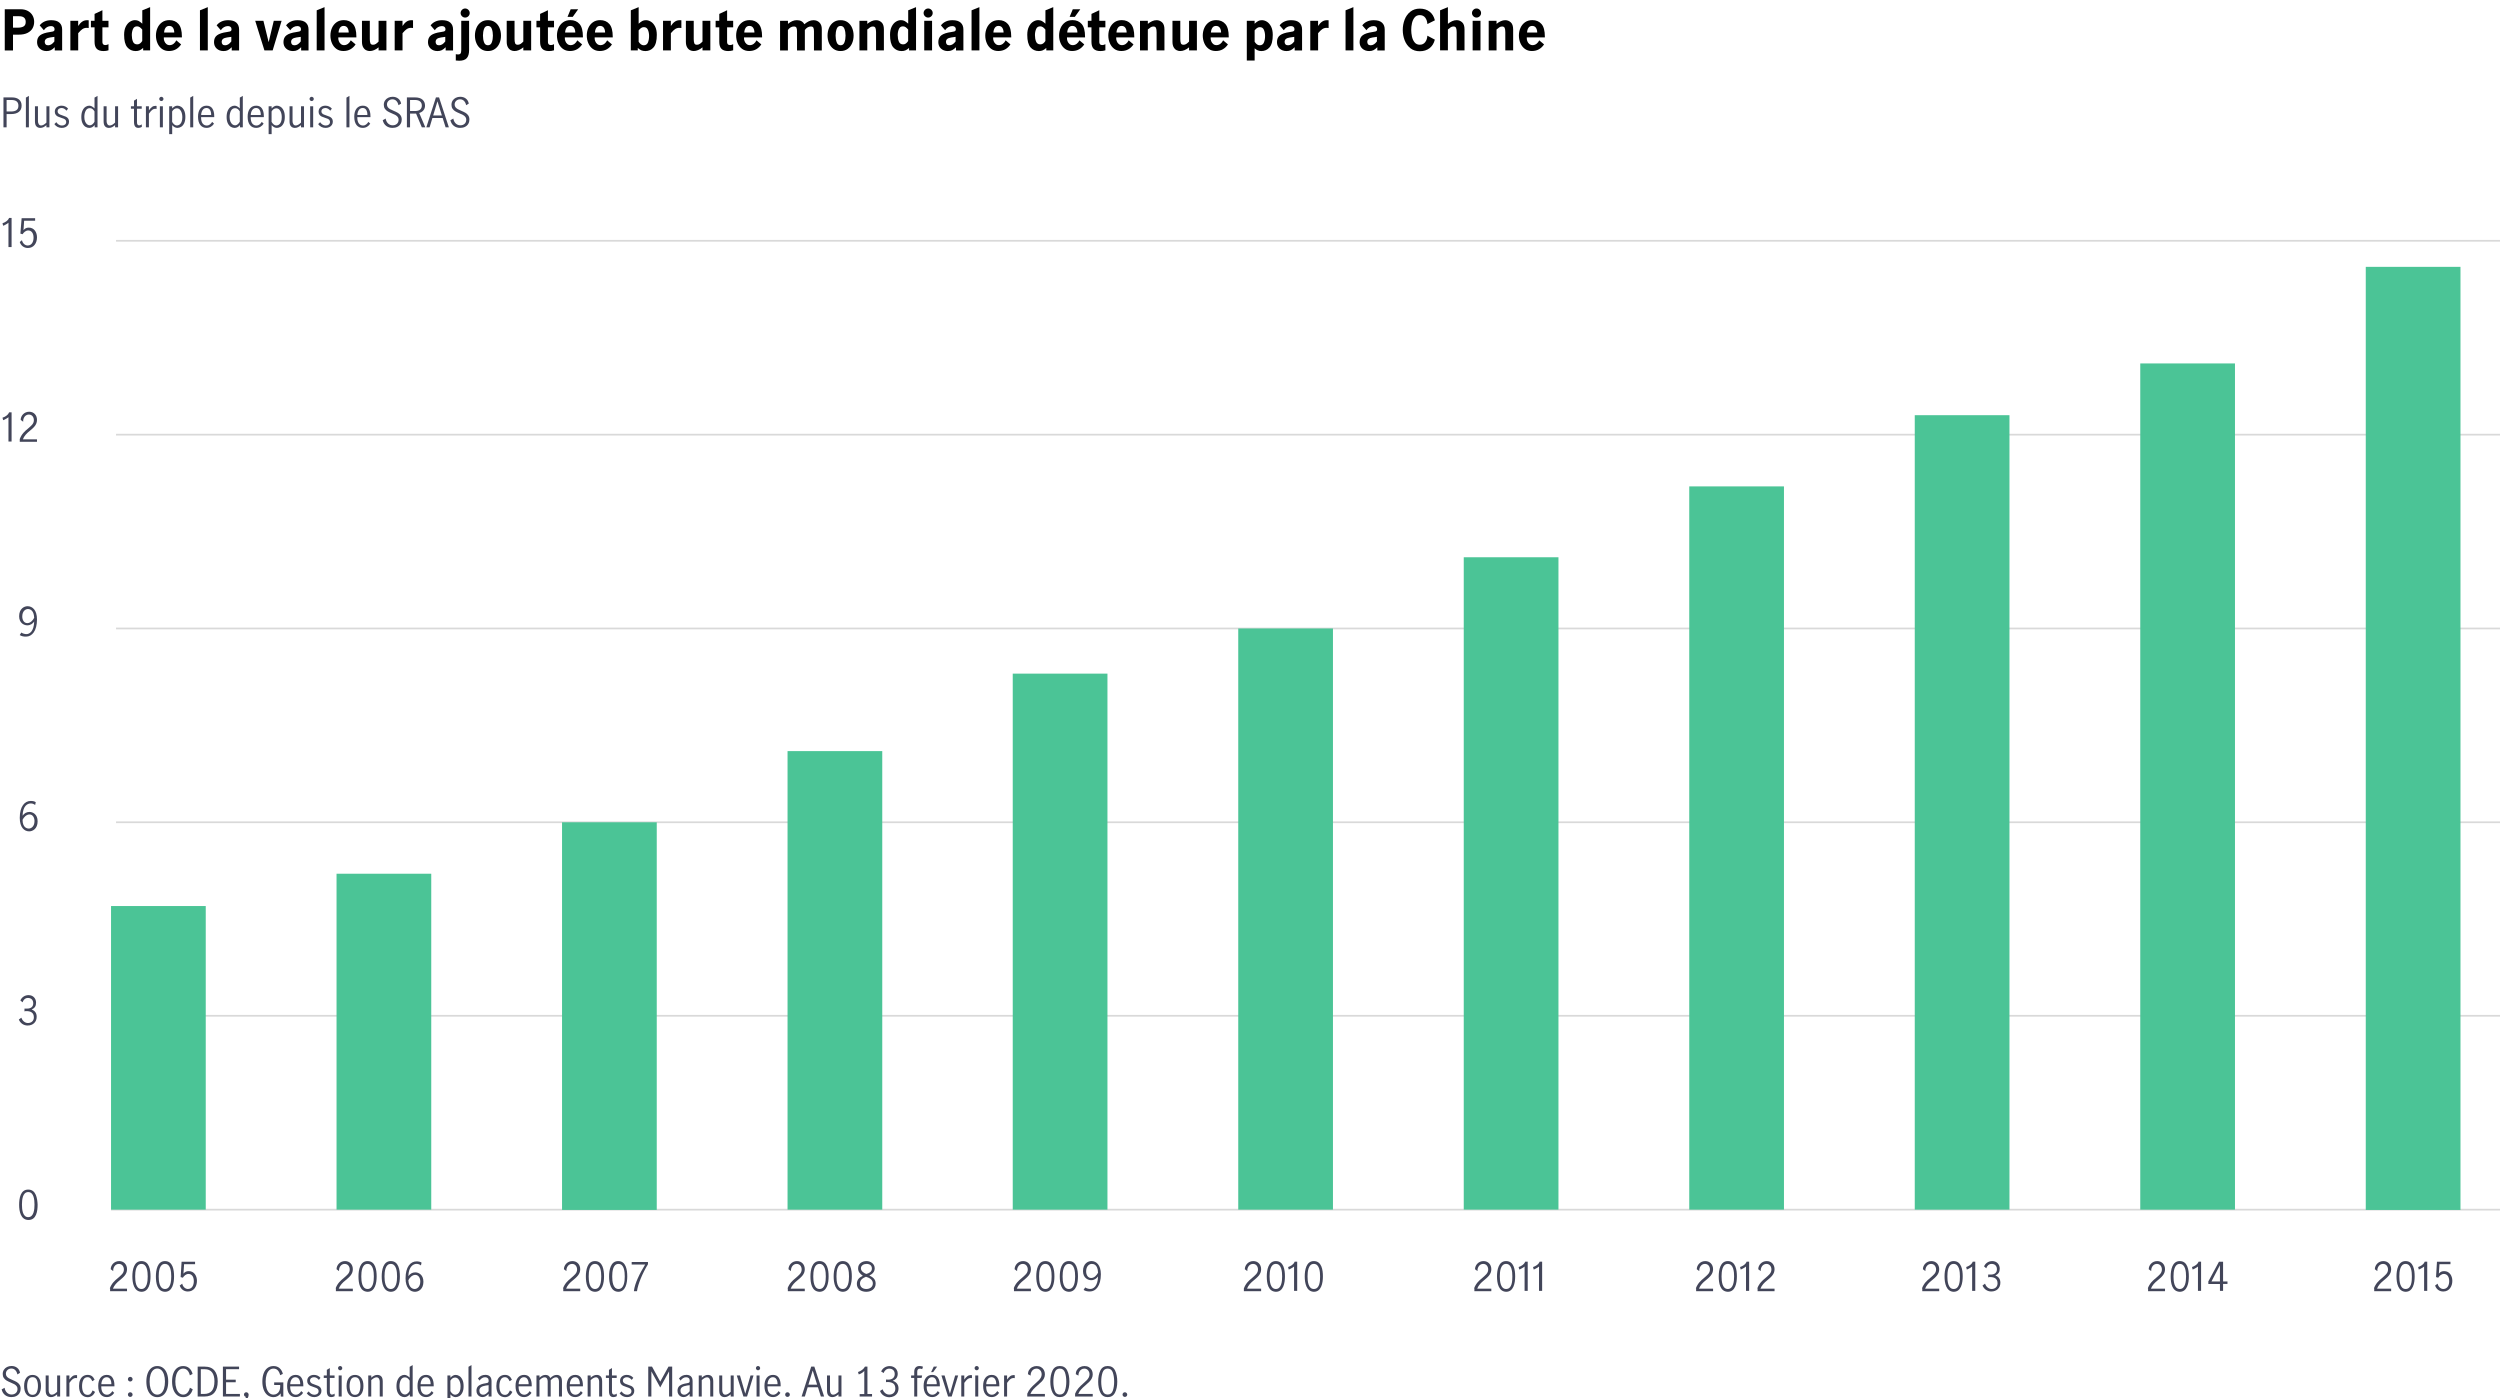 <?xml version="1.0" encoding="utf-8"?>
<!-- Generator: Adobe Illustrator 23.0.1, SVG Export Plug-In . SVG Version: 6.00 Build 0)  -->
<svg version="1.1" id="Layer_1" xmlns="http://www.w3.org/2000/svg" xmlns:xlink="http://www.w3.org/1999/xlink" x="0px" y="0px"
	 viewBox="0 0 1040 581.57" style="enable-background:new 0 0 1040 581.57;" xml:space="preserve">
<style type="text/css">
	.st0{fill:#F76E65;}
	.st1{fill:#282B3E;}
	.st2{fill:#FBCC73;}
	.st3{fill:#424559;}
	.st4{fill:#4BC496;}
	.st5{fill:#C8ECD7;}
	.st6{fill:#001695;}
	.st7{fill:#BFD6F5;}
	.st8{fill:none;stroke:#E5E6E6;stroke-linejoin:round;stroke-miterlimit:10;}
	.st9{fill:#414099;stroke:#414099;stroke-width:0.5;stroke-miterlimit:10;}
	.st10{fill:#EEA320;stroke:#EEA320;stroke-width:0.5;stroke-miterlimit:10;}
	.st11{fill:#F3716D;stroke:#F3716D;stroke-width:0.5;stroke-miterlimit:10;}
	.st12{fill:#034EA1;stroke:#034EA1;stroke-width:0.5;stroke-miterlimit:10;}
	.st13{fill:none;stroke:#D9D9D9;stroke-width:0.72;stroke-linejoin:round;stroke-miterlimit:10;}
</style>
<g>
	<g>
		<g>
			<path class="st3" d="M8.87,423.36c0.39,1.17,1.44,2.22,2.74,2.22c1.44,0,2.48-0.91,2.48-2.35c0-1.96-1.3-2.61-3.13-2.61
				c-0.26,0-0.52,0-0.78,0.13v-1.17c0.26,0,0.65,0,1.04,0c1.83,0,2.61-0.91,2.61-2.22c0-1.3-0.78-2.22-2.22-2.22
				c-1.17,0-1.96,0.91-2.22,1.83l-0.91-0.78c0.52-1.3,1.83-2.22,3.39-2.22c1.96,0,3.13,1.44,3.13,3.13c0,1.44-0.52,2.22-1.83,2.87
				c1.44,0.52,2.09,1.57,2.09,3c0,2.22-1.57,3.65-3.78,3.65c-1.57,0-3-0.91-3.65-2.48L8.87,423.36z"/>
		</g>
	</g>
	<g>
		<g>
			<path class="st3" d="M7.96,501.25c0-2.74,0.52-6.39,3.78-6.39s3.78,3.65,3.91,6.26c0,2.74-0.52,6.39-3.78,6.39
				S7.96,503.86,7.96,501.25z M14.35,501.12c0-1.96-0.26-5.22-2.61-5.22s-2.61,3.26-2.61,5.22s0.26,5.22,2.61,5.22
				S14.35,503.08,14.35,501.12z"/>
		</g>
	</g>
	<g>
		<g>
			<path class="st3" d="M9.39,339.33c0.65-0.91,1.57-1.57,2.87-1.57s3.39,0.91,3.39,3.91c0,3.13-2.09,4.18-3.52,4.18
				c-1.96,0-3.91-1.57-3.91-5.61c0-4.83,2.09-7.05,4.57-7.05c0.78,0,1.57,0.13,2.09,0.52l-0.26,1.17c-0.52-0.39-1.04-0.65-1.83-0.65
				C11.35,334.24,9.52,335.29,9.39,339.33L9.39,339.33z M12,344.68c0.91,0,2.35-0.78,2.35-3.13c0-1.3-0.65-2.74-2.09-2.74
				c-1.3,0-2.35,1.17-2.87,2.22C9.39,344.29,11.22,344.68,12,344.68z"/>
		</g>
	</g>
	<g>
		<g>
			<path class="st3" d="M8.87,263.14c0.52,0.39,1.44,0.65,2.09,0.65c1.3,0,3.13-1.04,3.26-5.22l0,0c-0.65,0.91-1.57,1.57-2.87,1.57
				s-3.39-0.91-3.39-3.78c0-3.13,2.09-4.18,3.52-4.18c1.96,0,3.91,1.57,3.91,5.48c0,4.83-2.09,7.18-4.57,7.18
				c-0.91,0-1.83-0.13-2.61-0.65L8.87,263.14z M11.61,253.35c-0.91,0-2.35,0.78-2.35,3.13c0,1.3,0.65,2.74,2.09,2.74
				c1.3,0,2.35-1.17,2.87-2.22C14.09,253.74,12.39,253.35,11.61,253.35z"/>
		</g>
	</g>
	<g>
		<g>
			<path class="st3" d="M3.52,173.5L3.52,173.5c0,0-0.13,0.26-0.65,0.52s-1.04,0.65-1.57,0.78l-0.26-1.04
				c0.52-0.13,1.17-0.52,1.57-0.78c0.39-0.26,0.91-0.78,1.17-1.44h1.04v12.13h-1.3V173.5z"/>
			<path class="st3" d="M8.22,182.63c0.78-2.09,2.09-3.26,3.39-4.31c1.3-1.17,2.48-1.96,2.48-3.52c0-1.3-0.78-2.35-2.09-2.35
				c-1.57,0-2.48,1.57-2.35,3l-1.04-0.78c0-1.7,1.44-3.39,3.52-3.39c1.96,0,3.26,1.44,3.26,3.39c0,2.09-1.44,3.26-3,4.57
				c-1.17,0.91-2.35,2.09-2.87,3.52h5.87v1.04H8.22V182.63z"/>
		</g>
	</g>
	<g>
		<g>
			<path class="st3" d="M3.52,92.61L3.52,92.61c0,0-0.13,0.26-0.65,0.52c-0.52,0.26-1.04,0.65-1.57,0.78l-0.26-1.04
				c0.52-0.13,1.17-0.52,1.57-0.78C3,91.83,3.52,91.3,3.78,90.65h1.04v12.13h-1.3V92.61z"/>
			<path class="st3" d="M9.13,99.91c0.26,1.3,1.3,2.22,2.35,2.22c1.83,0,2.48-1.7,2.48-3.26c0-2.09-1.04-3-2.22-3
				c-1.04,0-1.83,0.78-2.35,1.57l-0.91-0.26L9,90.78h5.61v1.04h-4.57l-0.26,3.91c0.65-0.78,1.3-1.04,2.22-1.04
				c2.22,0,3.39,1.96,3.39,4.04c0,2.35-1.3,4.44-3.78,4.44c-1.57,0-2.87-0.91-3.39-2.48L9.13,99.91z"/>
		</g>
	</g>
	<g>
		<g>
			<path class="st3" d="M799.54,535.96c0.78-2.09,2.09-3.26,3.39-4.31c1.3-1.17,2.48-1.96,2.48-3.52c0-1.3-0.78-2.35-2.09-2.35
				c-1.57,0-2.48,1.57-2.35,3l-1.04-0.78c0-1.7,1.44-3.39,3.52-3.39c1.96,0,3.26,1.44,3.26,3.39c0,2.09-1.44,3.26-3,4.57
				c-1.17,0.91-2.35,2.09-2.87,3.52h5.87v1.04h-7.05v-1.17H799.54z"/>
			<path class="st3" d="M808.93,531c0-2.74,0.65-6.39,3.78-6.39c3.26,0,3.78,3.65,3.78,6.39s-0.65,6.39-3.78,6.39
				C809.58,537.26,808.93,533.74,808.93,531z M815.33,531c0-1.96-0.26-5.22-2.61-5.22s-2.61,3.26-2.61,5.22s0.26,5.22,2.61,5.22
				C815.2,536.22,815.33,532.95,815.33,531z"/>
			<path class="st3" d="M820.41,526.82L820.41,526.82c0,0-0.13,0.26-0.65,0.52c-0.52,0.26-1.04,0.65-1.57,0.78l-0.26-1.04
				c0.52-0.13,1.17-0.52,1.57-0.78c0.39-0.26,0.91-0.78,1.17-1.44h1.04V537h-1.3V526.82z"/>
			<path class="st3" d="M825.76,534c0.39,1.17,1.44,2.22,2.74,2.22c1.44,0,2.48-0.91,2.48-2.35c0-1.96-1.3-2.61-3.13-2.61
				c-0.26,0-0.52,0-0.78,0.13v-1.17c0.26,0,0.65,0,1.04,0c1.83,0,2.61-0.91,2.61-2.22c0-1.3-0.78-2.22-2.22-2.22
				c-1.17,0-1.96,0.91-2.22,1.83l-0.91-0.78c0.52-1.3,1.83-2.22,3.39-2.22c1.96,0,3.13,1.44,3.13,3.13c0,1.44-0.52,2.22-1.83,2.87
				c1.44,0.52,2.09,1.57,2.09,3c0,2.22-1.57,3.65-3.78,3.65c-1.57,0-3-0.91-3.65-2.48L825.76,534z"/>
		</g>
	</g>
	<g>
		<g>
			<path class="st3" d="M705.47,535.96c0.78-2.09,2.09-3.26,3.39-4.31c1.3-1.17,2.48-1.96,2.48-3.52c0-1.3-0.78-2.35-2.09-2.35
				c-1.57,0-2.48,1.57-2.35,3l-1.04-0.78c0-1.7,1.44-3.39,3.52-3.39c1.96,0,3.26,1.44,3.26,3.39c0,2.09-1.44,3.26-3,4.57
				c-1.17,0.91-2.35,2.09-2.87,3.52h5.87v1.04h-7.05v-1.17H705.47z"/>
			<path class="st3" d="M714.99,531c0-2.74,0.65-6.39,3.78-6.39c3.26,0,3.78,3.65,3.78,6.39s-0.65,6.39-3.78,6.39
				C715.51,537.26,714.99,533.74,714.99,531z M721.39,531c0-1.96-0.26-5.22-2.61-5.22c-2.35,0-2.61,3.26-2.61,5.22
				s0.26,5.22,2.61,5.22C721.12,536.22,721.39,532.95,721.39,531z"/>
			<path class="st3" d="M726.34,526.82L726.34,526.82c0,0-0.13,0.26-0.65,0.52c-0.52,0.26-1.04,0.65-1.57,0.78l-0.26-1.04
				c0.52-0.13,1.17-0.52,1.57-0.78c0.39-0.26,0.91-0.78,1.17-1.44h1.04V537h-1.3V526.82z"/>
			<path class="st3" d="M731.04,535.96c0.78-2.09,2.09-3.26,3.39-4.31c1.3-1.17,2.48-1.96,2.48-3.52c0-1.3-0.78-2.35-2.09-2.35
				c-1.57,0-2.48,1.57-2.35,3l-1.04-0.78c0-1.7,1.44-3.39,3.52-3.39c1.96,0,3.26,1.44,3.26,3.39c0,2.09-1.44,3.26-3,4.57
				c-1.17,0.91-2.35,2.09-2.87,3.52h5.87v1.04h-7.05v-1.17H731.04z"/>
		</g>
	</g>
	<g>
		<g>
			<path class="st3" d="M987.55,535.96c0.78-2.09,2.09-3.26,3.39-4.31c1.3-1.17,2.48-1.96,2.48-3.52c0-1.3-0.78-2.35-2.09-2.35
				c-1.57,0-2.48,1.57-2.35,3l-1.04-0.78c0-1.7,1.44-3.39,3.52-3.39c1.96,0,3.26,1.44,3.26,3.39c0,2.09-1.44,3.26-3,4.57
				c-1.17,0.91-2.35,2.09-2.87,3.52h5.87v1.04h-7.05v-1.17H987.55z"/>
			<path class="st3" d="M996.94,531c0-2.74,0.65-6.39,3.78-6.39c3.26,0,3.78,3.65,3.78,6.39s-0.65,6.39-3.78,6.39
				C997.6,537.26,996.94,533.74,996.94,531z M1003.34,531c0-1.96-0.26-5.22-2.61-5.22s-2.61,3.26-2.61,5.22s0.26,5.22,2.61,5.22
				C1003.21,536.22,1003.34,532.95,1003.34,531z"/>
			<path class="st3" d="M1008.43,526.82L1008.43,526.82c0,0-0.13,0.26-0.65,0.52c-0.52,0.26-1.04,0.65-1.57,0.78l-0.26-1.04
				c0.52-0.13,1.17-0.52,1.57-0.78c0.39-0.26,0.91-0.78,1.17-1.44h1.04V537h-1.3V526.82z"/>
			<path class="st3" d="M1014.04,534c0.26,1.3,1.3,2.22,2.35,2.22c1.83,0,2.48-1.7,2.48-3.26c0-2.09-1.04-3-2.22-3
				c-1.04,0-1.83,0.78-2.35,1.57l-0.91-0.26l0.39-6.39h5.61v1.04h-4.57l-0.26,3.91c0.65-0.78,1.3-1.04,2.22-1.04
				c2.22,0,3.39,1.96,3.39,4.04c0,2.35-1.3,4.44-3.78,4.44c-1.57,0-2.87-0.91-3.39-2.48L1014.04,534z"/>
		</g>
	</g>
	<g>
		<g>
			<path class="st3" d="M893.48,535.96c0.78-2.09,2.09-3.26,3.39-4.31c1.3-1.17,2.48-1.96,2.48-3.52c0-1.3-0.78-2.35-2.09-2.35
				c-1.57,0-2.48,1.57-2.35,3l-1.04-0.78c0-1.7,1.44-3.39,3.52-3.39c1.96,0,3.26,1.44,3.26,3.39c0,2.09-1.44,3.26-3,4.57
				c-1.17,0.91-2.35,2.09-2.87,3.52h5.87v1.04h-7.05v-1.17H893.48z"/>
			<path class="st3" d="M903,531c0-2.74,0.65-6.39,3.78-6.39c3.26,0,3.78,3.65,3.78,6.39s-0.65,6.39-3.78,6.39
				C903.53,537.26,903,533.74,903,531z M909.4,531c0-1.96-0.26-5.22-2.61-5.22c-2.35,0-2.61,3.26-2.61,5.22s0.26,5.22,2.61,5.22
				C909.14,536.22,909.4,532.95,909.4,531z"/>
			<path class="st3" d="M914.35,526.82L914.35,526.82c0,0-0.13,0.26-0.65,0.52c-0.52,0.26-1.04,0.65-1.57,0.78l-0.26-1.04
				c0.52-0.13,1.17-0.52,1.57-0.78c0.39-0.26,0.91-0.78,1.17-1.44h1.04V537h-1.3V526.82z"/>
			<path class="st3" d="M918.66,533.09l4.44-8.22h1.7v8.22h1.83v1.04h-1.83V537h-1.3v-2.87h-4.83V533.09z M923.49,533.09v-6.78l0,0
				l-3.52,6.78H923.49z"/>
		</g>
	</g>
	<g>
		<g>
			<path class="st3" d="M613.22,535.96c0.78-2.09,2.09-3.26,3.39-4.31c1.3-1.17,2.48-1.96,2.48-3.52c0-1.3-0.78-2.35-2.09-2.35
				c-1.57,0-2.48,1.57-2.35,3l-1.04-0.78c0-1.7,1.44-3.39,3.52-3.39c1.96,0,3.26,1.44,3.26,3.39c0,2.09-1.44,3.26-3,4.57
				c-1.17,0.91-2.35,2.09-2.87,3.52h5.87v1.04h-7.05v-1.17H613.22z"/>
			<path class="st3" d="M622.75,531c0-2.74,0.65-6.39,3.78-6.39c3.26,0,3.78,3.65,3.78,6.39s-0.65,6.39-3.78,6.39
				C623.4,537.26,622.75,533.74,622.75,531z M629.14,531c0-1.96-0.26-5.22-2.61-5.22s-2.61,3.26-2.61,5.22s0.26,5.22,2.61,5.22
				C629.01,536.22,629.14,532.95,629.14,531z"/>
			<path class="st3" d="M634.23,526.82L634.23,526.82c0,0-0.13,0.26-0.65,0.52c-0.52,0.26-1.04,0.65-1.57,0.78l-0.26-1.04
				c0.52-0.13,1.17-0.52,1.57-0.78c0.39-0.26,0.91-0.78,1.17-1.44h1.04V537h-1.3V526.82L634.23,526.82z"/>
			<path class="st3" d="M640.23,526.82L640.23,526.82c0,0-0.13,0.26-0.65,0.52c-0.52,0.26-1.04,0.65-1.57,0.78l-0.26-1.04
				c0.52-0.13,1.17-0.52,1.57-0.78c0.39-0.26,0.91-0.78,1.17-1.44h1.04V537h-1.3V526.82L640.23,526.82z"/>
		</g>
	</g>
	<g>
		<g>
			<path class="st3" d="M517.46,535.96c0.78-2.09,2.09-3.26,3.39-4.31c1.3-1.17,2.48-1.96,2.48-3.52c0-1.3-0.78-2.35-2.09-2.35
				c-1.57,0-2.48,1.57-2.35,3l-1.04-0.78c0-1.7,1.44-3.39,3.52-3.39c1.96,0,3.26,1.44,3.26,3.39c0,2.09-1.44,3.26-3,4.57
				c-1.17,0.91-2.35,2.09-2.87,3.52h5.87v1.04h-7.18V535.96z"/>
			<path class="st3" d="M526.98,531c0-2.74,0.65-6.39,3.78-6.39c3.26,0,3.78,3.65,3.78,6.39s-0.65,6.39-3.78,6.39
				C527.5,537.26,526.98,533.74,526.98,531z M533.37,531c0-1.96-0.26-5.22-2.61-5.22s-2.61,3.26-2.61,5.22s0.26,5.22,2.61,5.22
				S533.37,532.95,533.37,531z"/>
			<path class="st3" d="M538.33,526.82L538.33,526.82c0,0-0.13,0.26-0.65,0.52c-0.52,0.26-1.04,0.65-1.57,0.78l-0.26-1.04
				c0.52-0.13,1.17-0.52,1.57-0.78c0.39-0.26,0.91-0.78,1.17-1.44h1.04V537h-1.3L538.33,526.82L538.33,526.82z"/>
			<path class="st3" d="M542.77,531c0-2.74,0.65-6.39,3.78-6.39c3.26,0,3.78,3.65,3.78,6.39s-0.65,6.39-3.78,6.39
				C543.42,537.26,542.77,533.74,542.77,531z M549.16,531c0-1.96-0.26-5.22-2.61-5.22c-2.35,0-2.61,3.26-2.61,5.22
				s0.26,5.22,2.61,5.22C549.03,536.22,549.16,532.95,549.16,531z"/>
		</g>
	</g>
	<g>
		<g>
			<path class="st3" d="M421.69,535.96c0.78-2.09,2.09-3.26,3.39-4.31c1.3-1.17,2.48-1.96,2.48-3.52c0-1.3-0.78-2.35-2.09-2.35
				c-1.57,0-2.48,1.57-2.35,3l-1.04-0.78c0-1.7,1.44-3.39,3.52-3.39c1.96,0,3.26,1.44,3.26,3.39c0,2.09-1.44,3.26-3,4.57
				c-1.17,0.91-2.35,2.09-2.87,3.52h5.87v1.04h-7.05v-1.17H421.69z"/>
			<path class="st3" d="M431.08,531c0-2.74,0.65-6.39,3.78-6.39c3.26,0,3.78,3.65,3.78,6.39s-0.65,6.39-3.78,6.39
				C431.74,537.26,431.08,533.74,431.08,531z M437.48,531c0-1.96-0.26-5.22-2.61-5.22c-2.35,0-2.61,3.26-2.61,5.22
				s0.26,5.22,2.61,5.22C437.21,536.22,437.48,532.95,437.48,531z"/>
			<path class="st3" d="M440.87,531c0-2.74,0.65-6.39,3.78-6.39c3.26,0,3.78,3.65,3.78,6.39s-0.65,6.39-3.78,6.39
				C441.39,537.26,440.87,533.74,440.87,531z M447.26,531c0-1.96-0.26-5.22-2.61-5.22c-2.35,0-2.61,3.26-2.61,5.22
				s0.26,5.22,2.61,5.22C447,536.22,447.26,532.95,447.26,531z"/>
			<path class="st3" d="M451.44,535.56c0.52,0.39,1.44,0.65,2.09,0.65c1.3,0,3.13-1.04,3.26-5.22l0,0
				c-0.65,0.91-1.57,1.57-2.87,1.57c-1.3,0-3.39-0.91-3.39-3.78c0-3.13,2.09-4.18,3.52-4.18c1.96,0,3.91,1.57,3.91,5.48
				c0,4.83-2.09,7.18-4.57,7.18c-0.91,0-1.83-0.13-2.61-0.65L451.44,535.56z M454.18,525.78c-0.91,0-2.35,0.78-2.35,3.13
				c0,1.3,0.65,2.74,2.09,2.74c1.3,0,2.35-1.17,2.87-2.22C456.66,526.04,454.96,525.78,454.18,525.78z"/>
		</g>
	</g>
	<g>
		<g>
			<path class="st3" d="M327.62,535.96c0.78-2.09,2.09-3.26,3.39-4.31c1.3-1.17,2.48-1.96,2.48-3.52c0-1.3-0.78-2.35-2.09-2.35
				c-1.57,0-2.48,1.57-2.35,3l-1.04-0.78c0-1.7,1.44-3.39,3.52-3.39c1.96,0,3.26,1.44,3.26,3.39c0,2.09-1.44,3.26-3,4.57
				c-1.17,0.91-2.35,2.09-2.87,3.52h5.87v1.04h-7.05v-1.17H327.62z"/>
			<path class="st3" d="M337.14,531c0-2.74,0.65-6.39,3.78-6.39c3.26,0,3.78,3.65,3.78,6.39s-0.65,6.39-3.78,6.39
				C337.66,537.26,337.14,533.74,337.14,531z M343.54,531c0-1.96-0.26-5.22-2.61-5.22s-2.61,3.26-2.61,5.22s0.26,5.22,2.61,5.22
				S343.54,532.95,343.54,531z"/>
			<path class="st3" d="M346.8,531c0-2.74,0.65-6.39,3.78-6.39c3.26,0,3.78,3.65,3.78,6.39s-0.65,6.39-3.78,6.39
				C347.45,537.26,346.8,533.74,346.8,531z M353.19,531c0-1.96-0.26-5.22-2.61-5.22c-2.35,0-2.61,3.26-2.61,5.22
				s0.26,5.22,2.61,5.22C352.93,536.22,353.19,532.95,353.19,531z"/>
			<path class="st3" d="M356.97,527.61c0-1.96,1.7-3,3.52-3c1.7,0,3.39,1.17,3.39,3c0,1.44-0.91,2.35-2.22,3
				c1.57,0.78,2.61,1.57,2.61,3.39c0,2.22-1.83,3.39-3.91,3.39c-1.96,0-3.91-1.04-3.91-3.26c0-1.83,1.04-2.74,2.48-3.39
				C357.76,529.82,356.97,529.17,356.97,527.61z M357.76,533.87c0,1.57,1.17,2.35,2.61,2.35s2.74-0.78,2.74-2.35
				s-1.57-2.35-2.87-2.74C358.93,531.65,357.76,532.43,357.76,533.87z M362.71,527.74c0-1.3-0.91-1.96-2.22-1.96
				c-1.17,0-2.35,0.65-2.35,1.83c0,1.17,1.17,1.96,2.22,2.35C361.54,529.69,362.71,529.04,362.71,527.74z"/>
		</g>
	</g>
	<g>
		<g>
			<path class="st3" d="M234.2,535.96c0.78-2.09,2.09-3.26,3.39-4.31c1.3-1.17,2.48-1.96,2.48-3.52c0-1.3-0.78-2.35-2.09-2.35
				c-1.57,0-2.48,1.57-2.35,3l-1.04-0.78c0-1.7,1.44-3.39,3.52-3.39c1.96,0,3.26,1.44,3.26,3.39c0,2.09-1.44,3.26-3,4.57
				c-1.17,0.91-2.35,2.09-2.87,3.52h5.87v1.04h-7.05v-1.17H234.2z"/>
			<path class="st3" d="M243.72,531c0-2.74,0.65-6.39,3.78-6.39c3.26,0,3.78,3.65,3.78,6.39s-0.65,6.39-3.78,6.39
				C244.25,537.26,243.72,533.74,243.72,531z M250.12,531c0-1.96-0.26-5.22-2.61-5.22c-2.35,0-2.61,3.26-2.61,5.22
				s0.26,5.22,2.61,5.22C249.86,536.22,250.12,532.95,250.12,531z"/>
			<path class="st3" d="M253.38,531c0-2.74,0.65-6.39,3.78-6.39c3.26,0,3.78,3.65,3.78,6.39s-0.65,6.39-3.78,6.39
				C254.03,537.26,253.38,533.74,253.38,531z M259.9,531c0-1.96-0.26-5.22-2.61-5.22s-2.61,3.26-2.61,5.22s0.26,5.22,2.61,5.22
				S259.9,532.95,259.9,531z"/>
			<path class="st3" d="M263.69,537.13c0.39-3.39,2.48-7.44,4.7-11.09h-5.61V525h6.78v0.91c-2.22,3.65-4.18,8.22-4.57,11.22H263.69
				L263.69,537.13z"/>
		</g>
	</g>
	<g>
		<g>
			<path class="st3" d="M139.61,535.96c0.78-2.09,2.09-3.26,3.39-4.31c1.3-1.17,2.48-1.96,2.48-3.52c0-1.3-0.78-2.35-2.09-2.35
				c-1.57,0-2.48,1.57-2.35,3L140,528c0-1.7,1.44-3.39,3.52-3.39c1.96,0,3.26,1.44,3.26,3.39c0,2.09-1.44,3.26-3,4.57
				c-1.17,0.91-2.35,2.09-2.87,3.52h5.87v1.04h-7.05v-1.17H139.61z"/>
			<path class="st3" d="M149.13,531c0-2.74,0.65-6.39,3.78-6.39c3.26,0,3.78,3.65,3.78,6.39s-0.65,6.39-3.78,6.39
				C149.65,537.26,149.13,533.74,149.13,531z M155.52,531c0-1.96-0.26-5.22-2.61-5.22c-2.35,0-2.61,3.26-2.61,5.22
				s0.26,5.22,2.61,5.22C155.26,536.22,155.52,532.95,155.52,531z"/>
			<path class="st3" d="M158.79,531c0-2.74,0.65-6.39,3.78-6.39c3.26,0,3.78,3.65,3.78,6.39s-0.65,6.39-3.78,6.39
				C159.44,537.26,158.79,533.74,158.79,531z M165.18,531c0-1.96-0.26-5.22-2.61-5.22c-2.35,0-2.61,3.26-2.61,5.22
				s0.26,5.22,2.61,5.22C164.92,536.22,165.18,532.95,165.18,531z"/>
			<path class="st3" d="M169.88,530.87c0.65-0.91,1.57-1.57,2.87-1.57c1.3,0,3.39,0.91,3.39,3.91c0,3.13-2.09,4.18-3.52,4.18
				c-1.96,0-3.91-1.57-3.91-5.61c0-4.83,2.09-7.05,4.57-7.05c0.78,0,1.57,0.13,2.09,0.52l-0.26,1.17c-0.52-0.39-1.04-0.65-1.83-0.65
				C171.96,525.78,170.01,526.82,169.88,530.87L169.88,530.87z M172.49,536.22c0.91,0,2.35-0.78,2.35-3.13
				c0-1.3-0.65-2.74-2.09-2.74c-1.3,0-2.35,1.17-2.87,2.22C170.01,535.83,171.83,536.22,172.49,536.22z"/>
		</g>
	</g>
	<g>
		<g>
			<path class="st3" d="M45.67,535.96c0.78-2.09,2.09-3.26,3.39-4.31c1.3-1.17,2.48-1.96,2.48-3.52c0-1.3-0.78-2.35-2.09-2.35
				c-1.57,0-2.48,1.57-2.35,3L46.06,528c0-1.7,1.44-3.39,3.52-3.39c1.96,0,3.26,1.44,3.26,3.39c0,2.09-1.44,3.26-3,4.57
				c-1.17,0.91-2.35,2.09-2.87,3.52h5.87v1.04H45.8v-1.17H45.67z"/>
			<path class="st3" d="M55.06,531c0-2.74,0.65-6.39,3.78-6.39c3.26,0,3.78,3.65,3.78,6.39s-0.65,6.39-3.78,6.39
				C55.71,537.26,55.06,533.74,55.06,531z M61.45,531c0-1.96-0.26-5.22-2.61-5.22c-2.35,0-2.61,3.26-2.61,5.22s0.26,5.22,2.61,5.22
				C61.19,536.22,61.45,532.95,61.45,531z"/>
			<path class="st3" d="M64.85,531c0-2.74,0.65-6.39,3.78-6.39c3.26,0,3.78,3.65,3.78,6.39s-0.65,6.39-3.78,6.39
				C65.37,537.26,64.85,533.74,64.85,531z M71.24,531c0-1.96-0.26-5.22-2.61-5.22c-2.35,0-2.61,3.26-2.61,5.22s0.26,5.22,2.61,5.22
				C70.98,536.22,71.24,532.95,71.24,531z"/>
			<path class="st3" d="M75.8,534c0.26,1.3,1.3,2.22,2.35,2.22c1.83,0,2.48-1.7,2.48-3.26c0-2.09-1.04-3-2.22-3
				c-1.04,0-1.83,0.78-2.35,1.57l-0.91-0.26l0.39-6.39h5.61v1.04h-4.57l-0.26,3.91c0.65-0.78,1.3-1.04,2.22-1.04
				c2.22,0,3.39,1.96,3.39,4.04c0,2.35-1.3,4.44-3.78,4.44c-1.57,0-2.87-0.91-3.39-2.48L75.8,534z"/>
		</g>
	</g>
	<g>
		<line class="st13" x1="46.19" y1="503.21" x2="1040" y2="503.21"/>
	</g>
	<g>
		<g>
			<g>
				<line class="st13" x1="48.27" y1="422.57" x2="1040" y2="422.57"/>
				<line class="st13" x1="48.27" y1="342.07" x2="1040" y2="342.07"/>
				<line class="st13" x1="48.27" y1="261.44" x2="1040" y2="261.44"/>
				<line class="st13" x1="48.27" y1="180.81" x2="1040" y2="180.81"/>
				<line class="st13" x1="48.27" y1="100.18" x2="1040" y2="100.18"/>
			</g>
		</g>
	</g>
	<g>
		<g>
			<g>
				<rect x="46.19" y="376.91" class="st4" width="39.4" height="126.3"/>
				<rect x="140" y="363.47" class="st4" width="39.4" height="139.74"/>
				<rect x="233.81" y="342.07" class="st4" width="39.4" height="161.26"/>
				<rect x="327.62" y="312.46" class="st4" width="39.4" height="190.75"/>
				<rect x="421.3" y="280.23" class="st4" width="39.4" height="222.98"/>
				<rect x="515.11" y="261.44" class="st4" width="39.4" height="241.77"/>
				<rect x="608.92" y="231.82" class="st4" width="39.4" height="271.38"/>
				<rect x="702.73" y="202.34" class="st4" width="39.4" height="300.87"/>
				<rect x="796.54" y="172.72" class="st4" width="39.4" height="330.49"/>
				<rect x="890.35" y="151.19" class="st4" width="39.4" height="352.02"/>
				<rect x="984.16" y="111.01" class="st4" width="39.4" height="392.33"/>
			</g>
		</g>
	</g>
	<g>
		<path d="M1.98,3.85h6.6c1.1,0,2.08,0.22,2.93,0.66s1.51,1.06,1.99,1.86c0.48,0.8,0.71,1.71,0.71,2.72c0,0.94-0.21,1.81-0.63,2.61
			s-1.11,1.45-2.08,1.96c-0.97,0.51-2.23,0.76-3.78,0.76H5.41v6.56H1.98V3.85z M7.44,11.51c1.01,0,1.81-0.18,2.39-0.53
			c0.58-0.35,0.87-0.97,0.87-1.85c0-1.58-0.91-2.38-2.73-2.38H5.41v4.75H7.44z"/>
		<path d="M16.53,20.21c-0.74-0.68-1.11-1.58-1.11-2.7c0-1.26,0.43-2.21,1.28-2.84c0.85-0.63,2.21-1.08,4.09-1.34
			c0.57-0.07,0.98-0.15,1.23-0.23c0.25-0.08,0.43-0.19,0.53-0.33s0.15-0.36,0.15-0.65c0-0.38-0.13-0.69-0.39-0.92
			c-0.26-0.23-0.62-0.35-1.09-0.35c-0.59,0-1.14,0.15-1.65,0.44c-0.51,0.29-0.95,0.72-1.32,1.28l-1.74-2.02
			c0.53-0.69,1.19-1.22,1.99-1.59c0.8-0.37,1.73-0.56,2.8-0.56c1.54,0,2.68,0.34,3.43,1.03s1.12,1.64,1.12,2.86v8.69h-3.08v-1.34
			c-0.57,0.57-1.1,0.98-1.6,1.23c-0.49,0.25-1.1,0.37-1.81,0.37C18.22,21.23,17.27,20.89,16.53,20.21z M22.62,17.23v-1.89h-0.04
			l-1.72,0.24c-0.78,0.12-1.35,0.32-1.71,0.62s-0.54,0.71-0.54,1.25c0,0.41,0.12,0.74,0.35,1c0.23,0.26,0.59,0.39,1.08,0.39
			C20.97,18.84,21.82,18.3,22.62,17.23z"/>
		<path d="M29.26,8.65h3.26v2.16c0.54-0.81,1.1-1.41,1.68-1.81c0.58-0.4,1.27-0.6,2.08-0.6c0.18,0,0.38,0.01,0.62,0.04v3.21
			c-0.25-0.04-0.52-0.07-0.81-0.07c-0.69,0-1.29,0.18-1.81,0.53c-0.52,0.35-1.1,0.92-1.75,1.69v7.17h-3.26V8.65z"/>
		<path d="M40.25,20.31c-0.61-0.62-0.91-1.58-0.91-2.9v-6.05h-1.52V8.65h1.52V5.79l3.26-1.54v4.4h2.53v2.71h-2.53v6.18
			c0,0.34,0.1,0.62,0.29,0.86c0.19,0.23,0.49,0.35,0.9,0.35c0.48,0,0.93-0.12,1.34-0.37v2.55c-0.63,0.21-1.33,0.31-2.09,0.31
			C41.78,21.23,40.86,20.93,40.25,20.31z"/>
		<path d="M52.96,19.67c-0.89-1.04-1.33-2.76-1.33-5.17c0-1.41,0.24-2.57,0.72-3.49c0.48-0.92,1.06-1.58,1.75-2
			c0.69-0.42,1.37-0.63,2.05-0.63c0.6,0,1.11,0.12,1.54,0.35c0.42,0.23,0.92,0.61,1.5,1.12V4.29l3.26-1.32v18h-2.9v-1.03
			c-0.53,0.47-1.02,0.8-1.47,1c-0.46,0.2-1,0.3-1.65,0.3C55,21.23,53.85,20.71,52.96,19.67z M58.24,18.09
			c0.33-0.25,0.64-0.59,0.93-1.03V12.3c-0.35-0.43-0.7-0.76-1.03-0.99c-0.34-0.23-0.72-0.35-1.14-0.35c-0.81,0-1.37,0.38-1.69,1.13
			c-0.32,0.76-0.48,1.59-0.48,2.52c0,1.01,0.16,1.91,0.47,2.68s0.91,1.17,1.77,1.17C57.52,18.46,57.91,18.34,58.24,18.09z"/>
		<path d="M67.35,20.33c-0.81-0.6-1.43-1.39-1.85-2.38c-0.42-0.98-0.63-2.03-0.63-3.15c0-1.13,0.21-2.18,0.64-3.16
			c0.43-0.98,1.06-1.76,1.9-2.37c0.84-0.6,1.86-0.9,3.05-0.9c1.58,0,2.85,0.53,3.79,1.6c0.95,1.06,1.42,2.83,1.42,5.31v0.29h-7.52
			c-0.04,0.51,0.03,1.02,0.21,1.52c0.18,0.5,0.47,0.91,0.85,1.22c0.38,0.32,0.84,0.47,1.36,0.47c0.6,0,1.14-0.19,1.63-0.56
			c0.48-0.37,0.87-0.85,1.14-1.44l2,1.69c-0.56,0.85-1.25,1.52-2.09,2.01s-1.83,0.74-2.97,0.74S68.17,20.93,67.35,20.33z
			 M72.49,13.53c0-0.78-0.17-1.43-0.52-1.96s-0.88-0.79-1.59-0.79c-0.67,0-1.19,0.27-1.54,0.81c-0.35,0.54-0.54,1.19-0.57,1.94
			H72.49z"/>
		<path d="M83.18,4.29l3.26-1.32v18h-3.26V4.29z"/>
		<path d="M90.14,20.21c-0.74-0.68-1.11-1.58-1.11-2.7c0-1.26,0.43-2.21,1.28-2.84c0.85-0.63,2.21-1.08,4.09-1.34
			c0.57-0.07,0.98-0.15,1.23-0.23c0.25-0.08,0.43-0.19,0.53-0.33s0.15-0.36,0.15-0.65c0-0.38-0.13-0.69-0.39-0.92
			c-0.26-0.23-0.62-0.35-1.09-0.35c-0.59,0-1.14,0.15-1.65,0.44c-0.51,0.29-0.95,0.72-1.32,1.28l-1.74-2.02
			c0.53-0.69,1.19-1.22,1.99-1.59c0.8-0.37,1.73-0.56,2.8-0.56c1.54,0,2.68,0.34,3.43,1.03s1.12,1.64,1.12,2.86v8.69H96.4v-1.34
			c-0.57,0.57-1.1,0.98-1.6,1.23c-0.49,0.25-1.1,0.37-1.81,0.37C91.83,21.23,90.88,20.89,90.14,20.21z M96.23,17.23v-1.89h-0.04
			l-1.72,0.24c-0.78,0.12-1.35,0.32-1.71,0.62s-0.54,0.71-0.54,1.25c0,0.41,0.12,0.74,0.35,1c0.23,0.26,0.59,0.39,1.08,0.39
			C94.58,18.84,95.43,18.3,96.23,17.23z"/>
		<path d="M106.17,8.65h3.41l2.16,8.82h0.04l2.11-8.82h3.26l-3.72,12.32H110L106.17,8.65z"/>
		<path d="M119.03,20.21c-0.74-0.68-1.11-1.58-1.11-2.7c0-1.26,0.43-2.21,1.28-2.84c0.85-0.63,2.21-1.08,4.09-1.34
			c0.57-0.07,0.98-0.15,1.23-0.23c0.25-0.08,0.43-0.19,0.53-0.33s0.15-0.36,0.15-0.65c0-0.38-0.13-0.69-0.39-0.92
			c-0.26-0.23-0.62-0.35-1.09-0.35c-0.59,0-1.14,0.15-1.65,0.44c-0.51,0.29-0.95,0.72-1.32,1.28l-1.74-2.02
			c0.53-0.69,1.19-1.22,1.99-1.59c0.8-0.37,1.73-0.56,2.8-0.56c1.54,0,2.68,0.34,3.43,1.03s1.12,1.64,1.12,2.86v8.69h-3.08v-1.34
			c-0.57,0.57-1.1,0.98-1.6,1.23c-0.49,0.25-1.1,0.37-1.81,0.37C120.72,21.23,119.77,20.89,119.03,20.21z M125.11,17.23v-1.89h-0.04
			l-1.72,0.24c-0.78,0.12-1.35,0.32-1.71,0.62s-0.54,0.71-0.54,1.25c0,0.41,0.12,0.74,0.35,1c0.23,0.26,0.59,0.39,1.08,0.39
			C123.46,18.84,124.32,18.3,125.11,17.23z"/>
		<path d="M131.75,4.29l3.26-1.32v18h-3.26V4.29z"/>
		<path d="M139.93,20.33c-0.81-0.6-1.43-1.39-1.85-2.38c-0.42-0.98-0.63-2.03-0.63-3.15c0-1.13,0.21-2.18,0.64-3.16
			c0.43-0.98,1.06-1.76,1.9-2.37c0.84-0.6,1.86-0.9,3.05-0.9c1.58,0,2.85,0.53,3.79,1.6c0.95,1.06,1.42,2.83,1.42,5.31v0.29h-7.52
			c-0.04,0.51,0.03,1.02,0.21,1.52c0.18,0.5,0.47,0.91,0.85,1.22c0.38,0.32,0.84,0.47,1.36,0.47c0.6,0,1.14-0.19,1.63-0.56
			c0.48-0.37,0.87-0.85,1.14-1.44l2,1.69c-0.56,0.85-1.25,1.52-2.09,2.01s-1.83,0.74-2.97,0.74S140.74,20.93,139.93,20.33z
			 M145.06,13.53c0-0.78-0.17-1.43-0.52-1.96s-0.88-0.79-1.59-0.79c-0.67,0-1.19,0.27-1.54,0.81c-0.35,0.54-0.54,1.19-0.57,1.94
			H145.06z"/>
		<path d="M152.31,20.88c-0.49-0.23-0.9-0.64-1.23-1.22c-0.33-0.58-0.5-1.34-0.5-2.28V8.65h3.26v7.59c0,0.72,0.08,1.29,0.23,1.73
			c0.15,0.43,0.52,0.65,1.11,0.65c0.43,0,0.82-0.12,1.19-0.36c0.37-0.24,0.74-0.57,1.12-0.98V8.65h3.26v12.32h-3.26v-1.28
			c-1.23,1.03-2.46,1.54-3.67,1.54C153.31,21.23,152.8,21.12,152.31,20.88z"/>
		<path d="M164.18,8.65h3.26v2.16c0.54-0.81,1.1-1.41,1.68-1.81c0.58-0.4,1.27-0.6,2.08-0.6c0.18,0,0.38,0.01,0.62,0.04v3.21
			c-0.25-0.04-0.52-0.07-0.81-0.07c-0.69,0-1.29,0.18-1.81,0.53c-0.52,0.35-1.1,0.92-1.75,1.69v7.17h-3.26V8.65z"/>
		<path d="M179.15,20.21c-0.74-0.68-1.11-1.58-1.11-2.7c0-1.26,0.43-2.21,1.28-2.84c0.85-0.63,2.21-1.08,4.09-1.34
			c0.57-0.07,0.98-0.15,1.23-0.23c0.25-0.08,0.43-0.19,0.53-0.33s0.15-0.36,0.15-0.65c0-0.38-0.13-0.69-0.39-0.92
			c-0.26-0.23-0.62-0.35-1.09-0.35c-0.59,0-1.14,0.15-1.65,0.44c-0.51,0.29-0.95,0.72-1.32,1.28l-1.74-2.02
			c0.53-0.69,1.19-1.22,1.99-1.59c0.8-0.37,1.73-0.56,2.8-0.56c1.54,0,2.68,0.34,3.43,1.03s1.12,1.64,1.12,2.86v8.69h-3.08v-1.34
			c-0.57,0.57-1.1,0.98-1.6,1.23c-0.49,0.25-1.1,0.37-1.81,0.37C180.84,21.23,179.89,20.89,179.15,20.21z M185.23,17.23v-1.89h-0.04
			l-1.72,0.24c-0.78,0.12-1.35,0.32-1.71,0.62s-0.54,0.71-0.54,1.25c0,0.41,0.12,0.74,0.35,1c0.23,0.26,0.59,0.39,1.08,0.39
			C183.58,18.84,184.44,18.3,185.23,17.23z"/>
		<path d="M189.61,25.17v-2.62c0.41,0.07,0.73,0.11,0.97,0.11c0.47,0,0.8-0.14,1-0.41c0.2-0.27,0.3-0.76,0.3-1.46V8.65h3.26v12.23
			c0,1.48-0.32,2.58-0.96,3.3c-0.64,0.72-1.69,1.08-3.16,1.08C190.54,25.26,190.07,25.23,189.61,25.17z M192.18,6.75
			c-0.37-0.37-0.56-0.82-0.56-1.33c0-0.51,0.19-0.96,0.56-1.33c0.37-0.37,0.82-0.56,1.33-0.56c0.51,0,0.96,0.19,1.33,0.56
			c0.37,0.37,0.56,0.82,0.56,1.33c0,0.51-0.19,0.96-0.56,1.33s-0.82,0.56-1.33,0.56C192.99,7.31,192.55,7.12,192.18,6.75z"/>
		<path d="M200.05,20.34c-0.81-0.59-1.43-1.38-1.85-2.35c-0.42-0.98-0.63-2.04-0.63-3.18s0.21-2.21,0.62-3.19
			c0.41-0.98,1.02-1.77,1.84-2.35c0.81-0.59,1.8-0.88,2.96-0.88c1.16,0,2.15,0.29,2.96,0.88c0.81,0.59,1.43,1.37,1.84,2.35
			c0.41,0.98,0.62,2.05,0.62,3.19s-0.21,2.2-0.63,3.18c-0.42,0.98-1.03,1.76-1.85,2.35c-0.81,0.59-1.79,0.89-2.94,0.89
			S200.87,20.94,200.05,20.34z M204.6,17.6c0.3-0.82,0.45-1.75,0.45-2.79c0-1.04-0.15-1.97-0.45-2.79c-0.3-0.82-0.84-1.23-1.62-1.23
			c-0.78,0-1.32,0.41-1.62,1.23c-0.3,0.82-0.45,1.75-0.45,2.79c0,1.04,0.15,1.97,0.45,2.79c0.3,0.82,0.84,1.23,1.62,1.23
			C203.77,18.84,204.3,18.42,204.6,17.6z"/>
		<path d="M212.52,20.88c-0.49-0.23-0.9-0.64-1.23-1.22c-0.33-0.58-0.5-1.34-0.5-2.28V8.65h3.26v7.59c0,0.72,0.08,1.29,0.23,1.73
			c0.15,0.43,0.52,0.65,1.11,0.65c0.43,0,0.82-0.12,1.19-0.36c0.37-0.24,0.74-0.57,1.12-0.98V8.65h3.26v12.32h-3.26v-1.28
			c-1.23,1.03-2.46,1.54-3.67,1.54C213.52,21.23,213.02,21.12,212.52,20.88z"/>
		<path d="M225.59,20.31c-0.61-0.62-0.91-1.58-0.91-2.9v-6.05h-1.52V8.65h1.52V5.79l3.26-1.54v4.4h2.53v2.71h-2.53v6.18
			c0,0.34,0.1,0.62,0.29,0.86c0.19,0.23,0.49,0.35,0.9,0.35c0.48,0,0.93-0.12,1.34-0.37v2.55c-0.63,0.21-1.33,0.31-2.09,0.31
			C227.13,21.23,226.2,20.93,225.59,20.31z"/>
		<path d="M234.17,20.33c-0.81-0.6-1.43-1.39-1.85-2.38c-0.42-0.98-0.63-2.03-0.63-3.15c0-1.13,0.21-2.18,0.64-3.16
			c0.43-0.98,1.06-1.76,1.9-2.37c0.84-0.6,1.86-0.9,3.05-0.9c1.58,0,2.85,0.53,3.79,1.6c0.95,1.06,1.42,2.83,1.42,5.31v0.29h-7.52
			c-0.04,0.51,0.03,1.02,0.21,1.52c0.18,0.5,0.47,0.91,0.85,1.22c0.38,0.32,0.84,0.47,1.36,0.47c0.6,0,1.14-0.19,1.63-0.56
			c0.48-0.37,0.87-0.85,1.14-1.44l2,1.69c-0.56,0.85-1.25,1.52-2.09,2.01s-1.83,0.74-2.97,0.74S234.99,20.93,234.17,20.33z
			 M239.31,13.53c0-0.78-0.17-1.43-0.52-1.96s-0.88-0.79-1.59-0.79c-0.67,0-1.19,0.27-1.54,0.81c-0.35,0.54-0.54,1.19-0.57,1.94
			H239.31z M237.4,3.85h3.12l-2.27,3.17h-2.16L237.4,3.85z"/>
		<path d="M246.58,20.33c-0.81-0.6-1.43-1.39-1.85-2.38c-0.42-0.98-0.63-2.03-0.63-3.15c0-1.13,0.21-2.18,0.64-3.16
			c0.43-0.98,1.06-1.76,1.9-2.37c0.84-0.6,1.86-0.9,3.05-0.9c1.58,0,2.85,0.53,3.79,1.6c0.95,1.06,1.42,2.83,1.42,5.31v0.29h-7.52
			c-0.04,0.51,0.03,1.02,0.21,1.52c0.18,0.5,0.47,0.91,0.85,1.22c0.38,0.32,0.84,0.47,1.36,0.47c0.6,0,1.14-0.19,1.63-0.56
			c0.48-0.37,0.87-0.85,1.14-1.44l2,1.69c-0.56,0.85-1.25,1.52-2.09,2.01s-1.83,0.74-2.97,0.74S247.39,20.93,246.58,20.33z
			 M251.72,13.53c0-0.78-0.17-1.43-0.52-1.96s-0.88-0.79-1.59-0.79c-0.67,0-1.19,0.27-1.54,0.81c-0.35,0.54-0.54,1.19-0.57,1.94
			H251.72z"/>
		<path d="M266.79,20.94c-0.46-0.2-0.95-0.53-1.47-1v1.03h-2.9V4.29l3.26-1.32v6.89c0.57-0.51,1.07-0.89,1.5-1.12
			c0.43-0.23,0.94-0.35,1.54-0.35c0.67,0,1.36,0.21,2.05,0.63c0.69,0.42,1.27,1.09,1.75,2c0.48,0.92,0.71,2.08,0.71,3.49
			c0,2.41-0.44,4.13-1.33,5.17c-0.89,1.04-2.04,1.56-3.44,1.56C267.79,21.23,267.24,21.13,266.79,20.94z M269.55,17.66
			c0.32-0.78,0.47-1.69,0.47-2.72c0-0.92-0.16-1.76-0.48-2.52c-0.32-0.76-0.89-1.13-1.69-1.13c-0.43,0-0.81,0.12-1.14,0.35
			c-0.34,0.23-0.68,0.56-1.03,0.99v4.75c0.29,0.45,0.61,0.81,0.95,1.07c0.34,0.26,0.73,0.39,1.17,0.39
			C268.64,18.84,269.23,18.44,269.55,17.66z"/>
		<path d="M275.81,8.65h3.26v2.16c0.54-0.81,1.1-1.41,1.68-1.81c0.58-0.4,1.27-0.6,2.08-0.6c0.18,0,0.38,0.01,0.62,0.04v3.21
			c-0.25-0.04-0.52-0.07-0.81-0.07c-0.69,0-1.29,0.18-1.81,0.53c-0.52,0.35-1.1,0.92-1.75,1.69v7.17h-3.26V8.65z"/>
		<path d="M287.06,20.88c-0.49-0.23-0.9-0.64-1.23-1.22c-0.33-0.58-0.5-1.34-0.5-2.28V8.65h3.26v7.59c0,0.72,0.08,1.29,0.23,1.73
			c0.15,0.43,0.52,0.65,1.11,0.65c0.43,0,0.82-0.12,1.19-0.36c0.37-0.24,0.74-0.57,1.12-0.98V8.65h3.26v12.32h-3.26v-1.28
			c-1.23,1.03-2.46,1.54-3.67,1.54C288.05,21.23,287.55,21.12,287.06,20.88z"/>
		<path d="M300.13,20.31c-0.61-0.62-0.91-1.58-0.91-2.9v-6.05h-1.52V8.65h1.52V5.79l3.26-1.54v4.4H305v2.71h-2.53v6.18
			c0,0.34,0.1,0.62,0.29,0.86c0.19,0.23,0.49,0.35,0.9,0.35c0.48,0,0.93-0.12,1.34-0.37v2.55c-0.63,0.21-1.33,0.31-2.09,0.31
			C301.66,21.23,300.74,20.93,300.13,20.31z"/>
		<path d="M308.71,20.33c-0.81-0.6-1.43-1.39-1.85-2.38c-0.42-0.98-0.63-2.03-0.63-3.15c0-1.13,0.21-2.18,0.64-3.16
			c0.43-0.98,1.06-1.76,1.9-2.37c0.84-0.6,1.86-0.9,3.05-0.9c1.58,0,2.85,0.53,3.79,1.6c0.95,1.06,1.42,2.83,1.42,5.31v0.29h-7.52
			c-0.04,0.51,0.03,1.02,0.21,1.52c0.18,0.5,0.47,0.91,0.85,1.22c0.38,0.32,0.84,0.47,1.36,0.47c0.6,0,1.14-0.19,1.63-0.56
			c0.48-0.37,0.87-0.85,1.14-1.44l2,1.69c-0.56,0.85-1.25,1.52-2.09,2.01s-1.83,0.74-2.97,0.74S309.52,20.93,308.71,20.33z
			 M313.84,13.53c0-0.78-0.17-1.43-0.52-1.96s-0.88-0.79-1.59-0.79c-0.67,0-1.19,0.27-1.54,0.81c-0.35,0.54-0.54,1.19-0.57,1.94
			H313.84z"/>
		<path d="M324.53,8.65h3.26v1.28c1.23-1.03,2.46-1.54,3.67-1.54c0.76,0,1.4,0.14,1.91,0.42c0.51,0.28,0.92,0.7,1.23,1.28
			c0.66-0.54,1.29-0.96,1.88-1.25c0.59-0.29,1.24-0.44,1.93-0.44c1,0,1.82,0.32,2.48,0.97c0.65,0.65,0.98,1.55,0.98,2.71v8.91h-3.26
			v-8.03c0-0.6-0.08-1.07-0.24-1.42c-0.16-0.34-0.51-0.52-1.06-0.52c-0.5,0-0.96,0.13-1.39,0.4c-0.43,0.26-0.79,0.62-1.1,1.06v8.51
			h-3.26v-8.05c0-0.6-0.08-1.07-0.24-1.41c-0.16-0.34-0.51-0.51-1.06-0.51c-0.5,0-0.96,0.13-1.39,0.4c-0.43,0.26-0.79,0.62-1.1,1.06
			v8.51h-3.26V8.65z"/>
		<path d="M346.74,20.34c-0.81-0.59-1.43-1.38-1.85-2.35c-0.42-0.98-0.63-2.04-0.63-3.18s0.21-2.21,0.62-3.19
			c0.41-0.98,1.02-1.77,1.84-2.35c0.81-0.59,1.8-0.88,2.96-0.88c1.16,0,2.15,0.29,2.96,0.88c0.81,0.59,1.43,1.37,1.84,2.35
			c0.41,0.98,0.62,2.05,0.62,3.19s-0.21,2.2-0.63,3.18c-0.42,0.98-1.03,1.76-1.85,2.35c-0.81,0.59-1.79,0.89-2.94,0.89
			S347.56,20.94,346.74,20.34z M351.3,17.6c0.3-0.82,0.45-1.75,0.45-2.79c0-1.04-0.15-1.97-0.45-2.79c-0.3-0.82-0.84-1.23-1.62-1.23
			c-0.78,0-1.32,0.41-1.62,1.23c-0.3,0.82-0.45,1.75-0.45,2.79c0,1.04,0.15,1.97,0.45,2.79c0.3,0.82,0.84,1.23,1.62,1.23
			C350.46,18.84,351,18.42,351.3,17.6z"/>
		<path d="M357.53,8.65h3.26v1.28c0.56-0.47,1.15-0.84,1.77-1.12c0.62-0.28,1.24-0.42,1.86-0.42c0.87,0,1.63,0.3,2.29,0.9
			c0.66,0.6,0.99,1.58,0.99,2.95v8.73h-3.26v-7.55c0-0.78-0.08-1.37-0.25-1.78c-0.17-0.41-0.52-0.62-1.07-0.62
			c-0.41,0-0.79,0.11-1.14,0.33c-0.35,0.22-0.75,0.53-1.19,0.92v8.69h-3.26V8.65z"/>
		<path d="M371.58,19.67c-0.89-1.04-1.33-2.76-1.33-5.17c0-1.41,0.24-2.57,0.72-3.49c0.48-0.92,1.06-1.58,1.75-2
			c0.69-0.42,1.37-0.63,2.05-0.63c0.6,0,1.11,0.12,1.54,0.35c0.42,0.23,0.92,0.61,1.5,1.12V4.29l3.26-1.32v18h-2.9v-1.03
			c-0.53,0.47-1.02,0.8-1.47,1c-0.46,0.2-1,0.3-1.65,0.3C373.62,21.23,372.47,20.71,371.58,19.67z M376.86,18.09
			c0.33-0.25,0.64-0.59,0.93-1.03V12.3c-0.35-0.43-0.7-0.76-1.03-0.99c-0.34-0.23-0.72-0.35-1.14-0.35c-0.81,0-1.37,0.38-1.69,1.13
			c-0.32,0.76-0.48,1.59-0.48,2.52c0,1.01,0.16,1.91,0.47,2.68s0.91,1.17,1.77,1.17C376.14,18.46,376.53,18.34,376.86,18.09z"/>
		<path d="M384.78,6.75c-0.37-0.37-0.56-0.82-0.56-1.33c0-0.51,0.19-0.96,0.56-1.33c0.37-0.37,0.82-0.56,1.33-0.56
			c0.51,0,0.96,0.19,1.33,0.56C387.82,4.46,388,4.9,388,5.42c0,0.51-0.19,0.96-0.56,1.33s-0.82,0.56-1.33,0.56
			C385.6,7.31,385.16,7.12,384.78,6.75z M384.48,8.65h3.26v12.32h-3.26V8.65z"/>
		<path d="M391.45,20.21c-0.74-0.68-1.11-1.58-1.11-2.7c0-1.26,0.43-2.21,1.28-2.84c0.85-0.63,2.21-1.08,4.09-1.34
			c0.57-0.07,0.98-0.15,1.23-0.23c0.25-0.08,0.43-0.19,0.53-0.33s0.15-0.36,0.15-0.65c0-0.38-0.13-0.69-0.39-0.92
			c-0.26-0.23-0.62-0.35-1.09-0.35c-0.59,0-1.14,0.15-1.65,0.44c-0.51,0.29-0.95,0.72-1.32,1.28l-1.74-2.02
			c0.53-0.69,1.19-1.22,1.99-1.59c0.8-0.37,1.73-0.56,2.8-0.56c1.54,0,2.68,0.34,3.43,1.03s1.12,1.64,1.12,2.86v8.69h-3.08v-1.34
			c-0.57,0.57-1.1,0.98-1.6,1.23c-0.49,0.25-1.1,0.37-1.81,0.37C393.14,21.23,392.19,20.89,391.45,20.21z M397.53,17.23v-1.89h-0.04
			l-1.72,0.24c-0.78,0.12-1.35,0.32-1.71,0.62s-0.54,0.71-0.54,1.25c0,0.41,0.12,0.74,0.35,1c0.23,0.26,0.59,0.39,1.08,0.39
			C395.88,18.84,396.74,18.3,397.53,17.23z"/>
		<path d="M404.17,4.29l3.26-1.32v18h-3.26V4.29z"/>
		<path d="M412.35,20.33c-0.81-0.6-1.43-1.39-1.85-2.38c-0.42-0.98-0.63-2.03-0.63-3.15c0-1.13,0.21-2.18,0.64-3.16
			c0.43-0.98,1.06-1.76,1.9-2.37c0.84-0.6,1.86-0.9,3.05-0.9c1.58,0,2.85,0.53,3.79,1.6c0.95,1.06,1.42,2.83,1.42,5.31v0.29h-7.52
			c-0.04,0.51,0.03,1.02,0.21,1.52c0.18,0.5,0.47,0.91,0.85,1.22c0.38,0.32,0.84,0.47,1.36,0.47c0.6,0,1.14-0.19,1.63-0.56
			c0.48-0.37,0.87-0.85,1.14-1.44l2,1.69c-0.56,0.85-1.25,1.52-2.09,2.01s-1.83,0.74-2.97,0.74S413.16,20.93,412.35,20.33z
			 M417.48,13.53c0-0.78-0.17-1.43-0.52-1.96s-0.88-0.79-1.59-0.79c-0.67,0-1.19,0.27-1.54,0.81c-0.35,0.54-0.54,1.19-0.57,1.94
			H417.48z"/>
		<path d="M428.67,19.67c-0.89-1.04-1.33-2.76-1.33-5.17c0-1.41,0.24-2.57,0.72-3.49c0.48-0.92,1.06-1.58,1.75-2
			c0.69-0.42,1.37-0.63,2.05-0.63c0.6,0,1.11,0.12,1.54,0.35c0.42,0.23,0.92,0.61,1.5,1.12V4.29l3.26-1.32v18h-2.9v-1.03
			c-0.53,0.47-1.02,0.8-1.47,1c-0.46,0.2-1,0.3-1.65,0.3C430.7,21.23,429.56,20.71,428.67,19.67z M433.95,18.09
			c0.33-0.25,0.64-0.59,0.93-1.03V12.3c-0.35-0.43-0.7-0.76-1.03-0.99c-0.34-0.23-0.72-0.35-1.14-0.35c-0.81,0-1.37,0.38-1.69,1.13
			c-0.32,0.76-0.48,1.59-0.48,2.52c0,1.01,0.16,1.91,0.47,2.68s0.91,1.17,1.77,1.17C433.23,18.46,433.62,18.34,433.95,18.09z"/>
		<path d="M443.06,20.33c-0.81-0.6-1.43-1.39-1.85-2.38c-0.42-0.98-0.63-2.03-0.63-3.15c0-1.13,0.21-2.18,0.64-3.16
			c0.43-0.98,1.06-1.76,1.9-2.37c0.84-0.6,1.86-0.9,3.05-0.9c1.58,0,2.85,0.53,3.79,1.6c0.95,1.06,1.42,2.83,1.42,5.31v0.29h-7.52
			c-0.04,0.51,0.03,1.02,0.21,1.52c0.18,0.5,0.47,0.91,0.85,1.22c0.38,0.32,0.84,0.47,1.36,0.47c0.6,0,1.14-0.19,1.63-0.56
			c0.48-0.37,0.87-0.85,1.14-1.44l2,1.69c-0.56,0.85-1.25,1.52-2.09,2.01s-1.83,0.74-2.97,0.74S443.87,20.93,443.06,20.33z
			 M448.19,13.53c0-0.78-0.17-1.43-0.52-1.96s-0.88-0.79-1.59-0.79c-0.67,0-1.19,0.27-1.54,0.81c-0.35,0.54-0.54,1.19-0.57,1.94
			H448.19z M446.28,3.85h3.12l-2.27,3.17h-2.16L446.28,3.85z"/>
		<path d="M454.96,20.31c-0.61-0.62-0.91-1.58-0.91-2.9v-6.05h-1.52V8.65h1.52V5.79l3.26-1.54v4.4h2.53v2.71h-2.53v6.18
			c0,0.34,0.1,0.62,0.29,0.86c0.19,0.23,0.49,0.35,0.9,0.35c0.48,0,0.93-0.12,1.34-0.37v2.55c-0.63,0.21-1.33,0.31-2.09,0.31
			C456.49,21.23,455.57,20.93,454.96,20.31z"/>
		<path d="M463.54,20.33c-0.81-0.6-1.43-1.39-1.85-2.38c-0.42-0.98-0.63-2.03-0.63-3.15c0-1.13,0.21-2.18,0.64-3.16
			c0.43-0.98,1.06-1.76,1.9-2.37c0.84-0.6,1.86-0.9,3.05-0.9c1.58,0,2.85,0.53,3.79,1.6c0.95,1.06,1.42,2.83,1.42,5.31v0.29h-7.52
			c-0.04,0.51,0.03,1.02,0.21,1.52c0.18,0.5,0.47,0.91,0.85,1.22c0.38,0.32,0.84,0.47,1.36,0.47c0.6,0,1.14-0.19,1.63-0.56
			c0.48-0.37,0.87-0.85,1.14-1.44l2,1.69c-0.56,0.85-1.25,1.52-2.09,2.01s-1.83,0.74-2.97,0.74S464.35,20.93,463.54,20.33z
			 M468.68,13.53c0-0.78-0.17-1.43-0.52-1.96s-0.88-0.79-1.59-0.79c-0.67,0-1.19,0.27-1.54,0.81c-0.35,0.54-0.54,1.19-0.57,1.94
			H468.68z"/>
		<path d="M474.24,8.65h3.26v1.28c0.56-0.47,1.15-0.84,1.77-1.12c0.62-0.28,1.24-0.42,1.86-0.42c0.87,0,1.63,0.3,2.29,0.9
			c0.66,0.6,0.99,1.58,0.99,2.95v8.73h-3.26v-7.55c0-0.78-0.08-1.37-0.25-1.78c-0.17-0.41-0.52-0.62-1.07-0.62
			c-0.41,0-0.79,0.11-1.14,0.33c-0.35,0.22-0.75,0.53-1.19,0.92v8.69h-3.26V8.65z"/>
		<path d="M489.48,20.88c-0.49-0.23-0.9-0.64-1.23-1.22c-0.33-0.58-0.5-1.34-0.5-2.28V8.65H491v7.59c0,0.72,0.08,1.29,0.23,1.73
			c0.15,0.43,0.52,0.65,1.11,0.65c0.43,0,0.82-0.12,1.19-0.36c0.37-0.24,0.74-0.57,1.12-0.98V8.65h3.26v12.32h-3.26v-1.28
			c-1.23,1.03-2.46,1.54-3.67,1.54C490.47,21.23,489.97,21.12,489.48,20.88z"/>
		<path d="M502.83,20.33c-0.81-0.6-1.43-1.39-1.85-2.38c-0.42-0.98-0.63-2.03-0.63-3.15c0-1.13,0.21-2.18,0.64-3.16
			c0.43-0.98,1.06-1.76,1.9-2.37c0.84-0.6,1.86-0.9,3.05-0.9c1.58,0,2.85,0.53,3.79,1.6c0.95,1.06,1.42,2.83,1.42,5.31v0.29h-7.52
			c-0.04,0.51,0.03,1.02,0.21,1.52c0.18,0.5,0.47,0.91,0.85,1.22c0.38,0.32,0.84,0.47,1.36,0.47c0.6,0,1.14-0.19,1.63-0.56
			c0.48-0.37,0.87-0.85,1.14-1.44l2,1.69c-0.56,0.85-1.25,1.52-2.09,2.01s-1.83,0.74-2.97,0.74S503.64,20.93,502.83,20.33z
			 M507.97,13.53c0-0.78-0.17-1.43-0.52-1.96s-0.88-0.79-1.59-0.79c-0.67,0-1.19,0.27-1.54,0.81c-0.35,0.54-0.54,1.19-0.57,1.94
			H507.97z"/>
		<path d="M518.66,8.65h3.26v1.21c0.57-0.51,1.07-0.89,1.5-1.12c0.42-0.23,0.94-0.35,1.54-0.35c0.67,0,1.36,0.21,2.05,0.63
			s1.27,1.09,1.75,2c0.48,0.92,0.71,2.08,0.71,3.49c0,2.41-0.44,4.13-1.33,5.17s-2.04,1.56-3.44,1.56c-1.01,0-1.94-0.38-2.77-1.14
			v5.08h-3.26V8.65z M525.8,17.66c0.32-0.78,0.47-1.69,0.47-2.72c0-0.92-0.16-1.76-0.48-2.52c-0.32-0.76-0.89-1.13-1.69-1.13
			c-0.42,0-0.81,0.12-1.14,0.35c-0.34,0.23-0.68,0.56-1.03,0.99v4.75c0.29,0.45,0.61,0.81,0.95,1.07c0.34,0.26,0.73,0.39,1.17,0.39
			C524.89,18.84,525.48,18.44,525.8,17.66z"/>
		<path d="M532.33,20.21c-0.74-0.68-1.11-1.58-1.11-2.7c0-1.26,0.43-2.21,1.28-2.84c0.85-0.63,2.21-1.08,4.09-1.34
			c0.57-0.07,0.98-0.15,1.23-0.23c0.25-0.08,0.42-0.19,0.53-0.33s0.15-0.36,0.15-0.65c0-0.38-0.13-0.69-0.38-0.92
			c-0.26-0.23-0.62-0.35-1.09-0.35c-0.59,0-1.14,0.15-1.65,0.44c-0.51,0.29-0.95,0.72-1.32,1.28l-1.74-2.02
			c0.53-0.69,1.19-1.22,1.99-1.59c0.8-0.37,1.73-0.56,2.8-0.56c1.54,0,2.68,0.34,3.43,1.03s1.12,1.64,1.12,2.86v8.69h-3.08v-1.34
			c-0.57,0.57-1.1,0.98-1.59,1.23c-0.49,0.25-1.1,0.37-1.82,0.37C534.02,21.23,533.07,20.89,532.33,20.21z M538.41,17.23v-1.89
			h-0.04l-1.72,0.24c-0.78,0.12-1.35,0.32-1.71,0.62s-0.54,0.71-0.54,1.25c0,0.41,0.12,0.74,0.35,1c0.23,0.26,0.59,0.39,1.08,0.39
			C536.76,18.84,537.62,18.3,538.41,17.23z"/>
		<path d="M545.06,8.65h3.26v2.16c0.54-0.81,1.1-1.41,1.68-1.81c0.58-0.4,1.27-0.6,2.08-0.6c0.18,0,0.38,0.01,0.62,0.04v3.21
			c-0.25-0.04-0.52-0.07-0.81-0.07c-0.69,0-1.29,0.18-1.81,0.53c-0.52,0.35-1.1,0.92-1.75,1.69v7.17h-3.26V8.65z"/>
		<path d="M559.75,4.29l3.26-1.32v18h-3.26V4.29z"/>
		<path d="M566.71,20.21c-0.74-0.68-1.11-1.58-1.11-2.7c0-1.26,0.43-2.21,1.28-2.84c0.85-0.63,2.21-1.08,4.09-1.34
			c0.57-0.07,0.98-0.15,1.23-0.23c0.25-0.08,0.42-0.19,0.53-0.33s0.15-0.36,0.15-0.65c0-0.38-0.13-0.69-0.38-0.92
			c-0.26-0.23-0.62-0.35-1.09-0.35c-0.59,0-1.14,0.15-1.65,0.44c-0.51,0.29-0.95,0.72-1.32,1.28l-1.74-2.02
			c0.53-0.69,1.19-1.22,1.99-1.59c0.8-0.37,1.73-0.56,2.8-0.56c1.54,0,2.68,0.34,3.43,1.03s1.12,1.64,1.12,2.86v8.69h-3.08v-1.34
			c-0.57,0.57-1.1,0.98-1.59,1.23c-0.49,0.25-1.1,0.37-1.82,0.37C568.41,21.23,567.46,20.89,566.71,20.21z M572.8,17.23v-1.89h-0.04
			l-1.72,0.24c-0.78,0.12-1.35,0.32-1.71,0.62s-0.54,0.71-0.54,1.25c0,0.41,0.12,0.74,0.35,1c0.23,0.26,0.59,0.39,1.08,0.39
			C571.15,18.84,572.01,18.3,572.8,17.23z"/>
		<path d="M586.71,20.05c-1.06-0.85-1.86-1.95-2.38-3.3c-0.52-1.35-0.78-2.78-0.78-4.29c0-1.51,0.26-2.94,0.78-4.29
			c0.52-1.35,1.31-2.45,2.38-3.3s2.37-1.28,3.91-1.28c1.63,0,2.99,0.42,4.08,1.25s1.83,2.04,2.21,3.61l-3.12,1.56
			c-0.06-1.07-0.36-1.96-0.89-2.66c-0.54-0.7-1.29-1.06-2.28-1.06c-0.91,0-1.63,0.33-2.16,1c-0.53,0.67-0.89,1.47-1.09,2.4
			c-0.2,0.93-0.3,1.85-0.3,2.76c0,0.91,0.1,1.83,0.3,2.76c0.2,0.93,0.56,1.73,1.09,2.4c0.53,0.67,1.25,1,2.16,1
			c0.97,0,1.72-0.36,2.27-1.08c0.54-0.72,0.84-1.61,0.9-2.68l3.1,1.65c-0.38,1.53-1.12,2.71-2.2,3.55
			c-1.09,0.84-2.44,1.27-4.07,1.27C589.08,21.32,587.78,20.9,586.71,20.05z"/>
		<path d="M599.07,4.29l3.26-1.32v6.95c0.56-0.47,1.15-0.84,1.77-1.12c0.62-0.28,1.24-0.42,1.86-0.42c0.87,0,1.63,0.3,2.29,0.9
			c0.66,0.6,0.99,1.58,0.99,2.95v8.73h-3.26v-7.55c0-0.78-0.08-1.37-0.25-1.78c-0.17-0.41-0.52-0.62-1.07-0.62
			c-0.41,0-0.79,0.11-1.14,0.33c-0.35,0.22-0.75,0.53-1.19,0.92v8.69h-3.26V4.29z"/>
		<path d="M612.91,6.75c-0.37-0.37-0.56-0.82-0.56-1.33c0-0.51,0.19-0.96,0.56-1.33c0.37-0.37,0.82-0.56,1.33-0.56
			s0.96,0.19,1.33,0.56c0.37,0.37,0.56,0.82,0.56,1.33c0,0.51-0.19,0.96-0.56,1.33s-0.82,0.56-1.33,0.56S613.29,7.12,612.91,6.75z
			 M612.62,8.65h3.26v12.32h-3.26V8.65z"/>
		<path d="M619.3,8.65h3.26v1.28c0.56-0.47,1.15-0.84,1.77-1.12c0.62-0.28,1.24-0.42,1.86-0.42c0.87,0,1.63,0.3,2.29,0.9
			c0.66,0.6,0.99,1.58,0.99,2.95v8.73h-3.26v-7.55c0-0.78-0.08-1.37-0.25-1.78c-0.17-0.41-0.52-0.62-1.07-0.62
			c-0.41,0-0.79,0.11-1.14,0.33c-0.35,0.22-0.75,0.53-1.19,0.92v8.69h-3.26V8.65z"/>
		<path d="M634.34,20.33c-0.81-0.6-1.43-1.39-1.85-2.38c-0.42-0.98-0.63-2.03-0.63-3.15c0-1.13,0.21-2.18,0.64-3.16
			c0.43-0.98,1.06-1.76,1.9-2.37c0.84-0.6,1.86-0.9,3.05-0.9c1.58,0,2.85,0.53,3.79,1.6c0.95,1.06,1.42,2.83,1.42,5.31v0.29h-7.52
			c-0.04,0.51,0.03,1.02,0.21,1.52c0.18,0.5,0.46,0.91,0.85,1.22s0.84,0.47,1.36,0.47c0.6,0,1.14-0.19,1.63-0.56
			c0.48-0.37,0.87-0.85,1.14-1.44l2,1.69c-0.56,0.85-1.25,1.52-2.09,2.01s-1.83,0.74-2.97,0.74
			C636.13,21.23,635.16,20.93,634.34,20.33z M639.48,13.53c0-0.78-0.17-1.43-0.52-1.96s-0.88-0.79-1.59-0.79
			c-0.67,0-1.19,0.27-1.54,0.81c-0.35,0.54-0.54,1.19-0.57,1.94H639.48z"/>
		<path class="st3" d="M1.44,40.52h3.55c1.23,0,2.2,0.29,2.92,0.88c0.72,0.59,1.08,1.44,1.08,2.56c0,1.11-0.38,1.97-1.14,2.58
			c-0.76,0.61-1.84,0.91-3.22,0.91H2.75v5.52H1.44V40.52z M4.58,46.38c1.01,0,1.78-0.19,2.3-0.58s0.78-0.99,0.78-1.81
			c0-0.82-0.25-1.43-0.75-1.82c-0.5-0.39-1.25-0.58-2.24-0.58H2.75v4.78H4.58z"/>
		<path class="st3" d="M10.77,40.6l1.25-0.72v13.09h-1.25V40.6z"/>
		<path class="st3" d="M15.16,52.58c-0.41-0.42-0.62-1.12-0.62-2.09V44.2h1.25v6.24c0,0.45,0.11,0.85,0.33,1.22
			c0.22,0.36,0.55,0.54,1,0.54c0.63,0,1.36-0.4,2.19-1.2v-6.8h1.25v8.77h-1.25v-0.91c-0.42,0.35-0.82,0.63-1.22,0.84
			s-0.85,0.31-1.34,0.31C16.1,53.21,15.57,53,15.16,52.58z"/>
		<path class="st3" d="M23.96,52.81c-0.53-0.27-0.98-0.66-1.35-1.18l0.82-0.8c0.27,0.42,0.6,0.75,1.01,1.01
			c0.41,0.26,0.85,0.38,1.33,0.38c0.5,0,0.92-0.13,1.26-0.39c0.34-0.26,0.51-0.63,0.51-1.11c0-0.33-0.09-0.6-0.28-0.82
			s-0.42-0.38-0.7-0.5c-0.28-0.12-0.65-0.25-1.12-0.4c-0.58-0.18-1.04-0.35-1.38-0.52c-0.35-0.17-0.64-0.41-0.89-0.74
			c-0.25-0.33-0.37-0.75-0.37-1.27c0-0.78,0.27-1.39,0.81-1.84c0.54-0.45,1.21-0.67,2.02-0.67c0.54,0,1.05,0.11,1.51,0.32
			s0.86,0.52,1.18,0.91l-0.67,0.86c-0.6-0.75-1.27-1.12-2.03-1.12c-0.47,0-0.86,0.12-1.18,0.37c-0.31,0.25-0.47,0.59-0.47,1.02
			c0,0.32,0.09,0.59,0.28,0.8c0.19,0.21,0.41,0.38,0.68,0.5c0.27,0.12,0.64,0.26,1.12,0.42c0.58,0.18,1.04,0.35,1.39,0.52
			c0.35,0.17,0.65,0.41,0.9,0.74s0.38,0.75,0.38,1.29c0,0.53-0.13,1-0.4,1.39c-0.27,0.4-0.63,0.7-1.08,0.91
			c-0.45,0.21-0.96,0.32-1.53,0.32C25.07,53.21,24.49,53.08,23.96,52.81z"/>
		<path class="st3" d="M35.6,52.77c-0.5-0.29-0.92-0.78-1.26-1.46s-0.51-1.56-0.51-2.65c0-1.08,0.17-1.97,0.5-2.67
			s0.74-1.22,1.24-1.54c0.5-0.33,1.01-0.49,1.54-0.49c0.73,0,1.46,0.38,2.21,1.15V40.6l1.25-0.72v13.09h-1.18v-0.94
			c-0.34,0.38-0.69,0.68-1.04,0.88s-0.76,0.3-1.22,0.3C36.61,53.21,36.1,53.06,35.6,52.77z M38.48,51.68
			c0.35-0.3,0.63-0.65,0.83-1.05v-4.29c-0.23-0.39-0.51-0.72-0.83-0.97c-0.32-0.25-0.69-0.38-1.1-0.38c-0.79,0-1.37,0.36-1.74,1.09
			s-0.56,1.58-0.56,2.58c0,0.75,0.11,1.38,0.33,1.9c0.22,0.52,0.5,0.91,0.85,1.18c0.35,0.26,0.72,0.39,1.13,0.39
			C37.76,52.14,38.13,51.99,38.48,51.68z"/>
		<path class="st3" d="M43.72,52.58c-0.41-0.42-0.62-1.12-0.62-2.09V44.2h1.25v6.24c0,0.45,0.11,0.85,0.33,1.22
			c0.22,0.36,0.55,0.54,1,0.54c0.63,0,1.36-0.4,2.19-1.2v-6.8h1.25v8.77h-1.25v-0.91c-0.42,0.35-0.82,0.63-1.22,0.84
			s-0.85,0.31-1.34,0.31C44.66,53.21,44.13,53,43.72,52.58z"/>
		<path class="st3" d="M56.2,52.6c-0.3-0.41-0.46-1.06-0.46-1.95v-5.42h-1.28V44.2h1.28v-2.34l1.25-0.75v3.09h1.97v1.02h-1.97v5.68
			c0,0.84,0.3,1.26,0.91,1.26c0.18,0,0.37-0.04,0.56-0.12c0.19-0.08,0.36-0.18,0.51-0.31l0.03,1.07c-0.47,0.27-0.93,0.4-1.39,0.4
			C56.97,53.21,56.5,53.01,56.2,52.6z"/>
		<path class="st3" d="M60.7,44.2h1.25v1.7c0.44-0.63,0.87-1.1,1.29-1.41c0.42-0.31,0.9-0.46,1.45-0.46c0.15,0,0.3,0.02,0.45,0.05
			v1.23c-0.21-0.04-0.4-0.06-0.56-0.06c-0.44,0-0.86,0.15-1.26,0.46c-0.4,0.31-0.86,0.84-1.37,1.58v5.68H60.7V44.2z"/>
		<path class="st3" d="M66.5,41.77c-0.18-0.18-0.26-0.39-0.26-0.62c0-0.23,0.09-0.44,0.26-0.62c0.18-0.18,0.38-0.26,0.62-0.26
			c0.23,0,0.44,0.09,0.62,0.26c0.18,0.18,0.26,0.38,0.26,0.62c0,0.25-0.09,0.46-0.26,0.63c-0.18,0.18-0.38,0.26-0.62,0.26
			C66.88,42.04,66.68,41.95,66.5,41.77z M66.51,44.2h1.25v8.77h-1.25V44.2z"/>
		<path class="st3" d="M70.37,44.2h1.25v0.91c0.35-0.36,0.7-0.65,1.05-0.85s0.73-0.3,1.16-0.3c0.53,0,1.05,0.16,1.55,0.49
			c0.5,0.33,0.91,0.84,1.24,1.54c0.33,0.7,0.49,1.59,0.49,2.66c0,1.09-0.17,1.97-0.51,2.65s-0.76,1.17-1.26,1.46
			s-1.01,0.45-1.52,0.45c-0.8,0-1.53-0.38-2.19-1.15v3.73h-1.25V44.2z M74.64,51.87c0.35-0.22,0.64-0.59,0.87-1.11
			c0.23-0.52,0.34-1.21,0.34-2.05c0-0.62-0.08-1.21-0.25-1.76c-0.17-0.55-0.42-1.01-0.77-1.36c-0.35-0.35-0.78-0.53-1.29-0.53
			c-0.41,0-0.78,0.12-1.11,0.37c-0.34,0.25-0.61,0.56-0.82,0.94v4.32c0.2,0.39,0.48,0.74,0.83,1.05c0.35,0.3,0.72,0.46,1.1,0.46
			C73.92,52.2,74.29,52.09,74.64,51.87z"/>
		<path class="st3" d="M79.13,40.6l1.25-0.72v13.09h-1.25V40.6z"/>
		<path class="st3" d="M83.33,52.01c-0.63-0.8-0.95-1.95-0.95-3.46c0-1.46,0.32-2.59,0.96-3.39c0.64-0.8,1.51-1.2,2.61-1.2
			c1.08,0,1.87,0.39,2.39,1.18c0.52,0.79,0.78,1.85,0.78,3.18v0.4h-5.47c-0.01,1.18,0.2,2.06,0.64,2.64
			c0.44,0.58,1.03,0.86,1.78,0.86c0.44,0,0.85-0.14,1.23-0.43c0.38-0.29,0.7-0.65,0.96-1.09l0.77,0.74
			c-0.33,0.52-0.76,0.95-1.29,1.27c-0.53,0.33-1.13,0.49-1.82,0.49C84.83,53.21,83.97,52.81,83.33,52.01z M87.84,47.83
			c0.02-0.82-0.13-1.51-0.46-2.07c-0.33-0.56-0.83-0.84-1.53-0.84c-0.47,0-0.86,0.14-1.18,0.42c-0.32,0.28-0.56,0.65-0.73,1.1
			c-0.17,0.45-0.25,0.91-0.26,1.39H87.84z"/>
		<path class="st3" d="M96.04,52.77c-0.5-0.29-0.92-0.78-1.26-1.46s-0.51-1.56-0.51-2.65c0-1.08,0.17-1.97,0.5-2.67
			s0.74-1.22,1.24-1.54c0.5-0.33,1.01-0.49,1.54-0.49c0.73,0,1.46,0.38,2.21,1.15V40.6l1.25-0.72v13.09h-1.18v-0.94
			c-0.34,0.38-0.69,0.68-1.04,0.88s-0.76,0.3-1.22,0.3C97.05,53.21,96.55,53.06,96.04,52.77z M98.92,51.68
			c0.35-0.3,0.63-0.65,0.83-1.05v-4.29c-0.23-0.39-0.51-0.72-0.83-0.97C98.6,45.13,98.24,45,97.82,45c-0.79,0-1.37,0.36-1.74,1.09
			s-0.56,1.58-0.56,2.58c0,0.75,0.11,1.38,0.33,1.9c0.22,0.52,0.5,0.91,0.85,1.18c0.35,0.26,0.72,0.39,1.13,0.39
			C98.2,52.14,98.57,51.99,98.92,51.68z"/>
		<path class="st3" d="M103.97,52.01c-0.63-0.8-0.95-1.95-0.95-3.46c0-1.46,0.32-2.59,0.96-3.39c0.64-0.8,1.51-1.2,2.61-1.2
			c1.08,0,1.87,0.39,2.39,1.18c0.52,0.79,0.78,1.85,0.78,3.18v0.4h-5.47c-0.01,1.18,0.2,2.06,0.64,2.64
			c0.44,0.58,1.03,0.86,1.78,0.86c0.44,0,0.85-0.14,1.23-0.43c0.38-0.29,0.7-0.65,0.96-1.09l0.77,0.74
			c-0.33,0.52-0.76,0.95-1.29,1.27c-0.53,0.33-1.13,0.49-1.82,0.49C105.47,53.21,104.61,52.81,103.97,52.01z M108.48,47.83
			c0.02-0.82-0.13-1.51-0.46-2.07c-0.33-0.56-0.83-0.84-1.53-0.84c-0.47,0-0.86,0.14-1.18,0.42c-0.32,0.28-0.56,0.65-0.73,1.1
			c-0.17,0.45-0.25,0.91-0.26,1.39H108.48z"/>
		<path class="st3" d="M111.74,44.2h1.25v0.91c0.35-0.36,0.7-0.65,1.05-0.85s0.73-0.3,1.16-0.3c0.53,0,1.05,0.16,1.55,0.49
			c0.5,0.33,0.91,0.84,1.24,1.54c0.33,0.7,0.49,1.59,0.49,2.66c0,1.09-0.17,1.97-0.51,2.65s-0.76,1.17-1.26,1.46
			s-1.01,0.45-1.52,0.45c-0.8,0-1.53-0.38-2.19-1.15v3.73h-1.25V44.2z M116.01,51.87c0.35-0.22,0.64-0.59,0.87-1.11
			c0.23-0.52,0.34-1.21,0.34-2.05c0-0.62-0.08-1.21-0.25-1.76c-0.17-0.55-0.42-1.01-0.77-1.36c-0.35-0.35-0.78-0.53-1.29-0.53
			c-0.41,0-0.78,0.12-1.11,0.37c-0.34,0.25-0.61,0.56-0.82,0.94v4.32c0.2,0.39,0.48,0.74,0.83,1.05c0.35,0.3,0.72,0.46,1.1,0.46
			C115.3,52.2,115.66,52.09,116.01,51.87z"/>
		<path class="st3" d="M121.07,52.58c-0.41-0.42-0.62-1.12-0.62-2.09V44.2h1.25v6.24c0,0.45,0.11,0.85,0.33,1.22
			c0.22,0.36,0.55,0.54,1,0.54c0.63,0,1.36-0.4,2.19-1.2v-6.8h1.25v8.77h-1.25v-0.91c-0.42,0.35-0.82,0.63-1.22,0.84
			s-0.85,0.31-1.34,0.31C122.02,53.21,121.49,53,121.07,52.58z"/>
		<path class="st3" d="M129.03,41.77c-0.18-0.18-0.26-0.39-0.26-0.62c0-0.23,0.09-0.44,0.26-0.62c0.18-0.18,0.38-0.26,0.62-0.26
			c0.23,0,0.44,0.09,0.62,0.26c0.18,0.18,0.26,0.38,0.26,0.62c0,0.25-0.09,0.46-0.26,0.63c-0.18,0.18-0.38,0.26-0.62,0.26
			C129.41,42.04,129.2,41.95,129.03,41.77z M129.03,44.2h1.25v8.77h-1.25V44.2z"/>
		<path class="st3" d="M133.7,52.81c-0.53-0.27-0.98-0.66-1.35-1.18l0.82-0.8c0.27,0.42,0.6,0.75,1.01,1.01
			c0.41,0.26,0.85,0.38,1.33,0.38c0.5,0,0.92-0.13,1.26-0.39c0.34-0.26,0.51-0.63,0.51-1.11c0-0.33-0.09-0.6-0.28-0.82
			s-0.42-0.38-0.7-0.5c-0.28-0.12-0.65-0.25-1.12-0.4c-0.58-0.18-1.04-0.35-1.38-0.52c-0.35-0.17-0.64-0.41-0.89-0.74
			c-0.25-0.33-0.37-0.75-0.37-1.27c0-0.78,0.27-1.39,0.81-1.84c0.54-0.45,1.21-0.67,2.02-0.67c0.54,0,1.05,0.11,1.51,0.32
			s0.86,0.52,1.18,0.91l-0.67,0.86c-0.6-0.75-1.27-1.12-2.03-1.12c-0.47,0-0.86,0.12-1.18,0.37c-0.31,0.25-0.47,0.59-0.47,1.02
			c0,0.32,0.09,0.59,0.28,0.8c0.19,0.21,0.41,0.38,0.68,0.5c0.27,0.12,0.64,0.26,1.12,0.42c0.58,0.18,1.04,0.35,1.39,0.52
			c0.35,0.17,0.65,0.41,0.9,0.74s0.38,0.75,0.38,1.29c0,0.53-0.13,1-0.4,1.39c-0.27,0.4-0.63,0.7-1.08,0.91
			c-0.45,0.21-0.96,0.32-1.53,0.32C134.81,53.21,134.23,53.08,133.7,52.81z"/>
		<path class="st3" d="M144.12,40.6l1.25-0.72v13.09h-1.25V40.6z"/>
		<path class="st3" d="M148.32,52.01c-0.63-0.8-0.95-1.95-0.95-3.46c0-1.46,0.32-2.59,0.96-3.39c0.64-0.8,1.51-1.2,2.61-1.2
			c1.08,0,1.87,0.39,2.39,1.18c0.52,0.79,0.78,1.85,0.78,3.18v0.4h-5.47c-0.01,1.18,0.2,2.06,0.64,2.64
			c0.44,0.58,1.03,0.86,1.78,0.86c0.44,0,0.85-0.14,1.23-0.43c0.38-0.29,0.7-0.65,0.96-1.09l0.77,0.74
			c-0.33,0.52-0.76,0.95-1.29,1.27c-0.53,0.33-1.13,0.49-1.82,0.49C149.82,53.21,148.96,52.81,148.32,52.01z M152.83,47.83
			c0.02-0.82-0.13-1.51-0.46-2.07c-0.33-0.56-0.83-0.84-1.53-0.84c-0.47,0-0.86,0.14-1.18,0.42c-0.32,0.28-0.56,0.65-0.73,1.1
			c-0.17,0.45-0.25,0.91-0.26,1.39H152.83z"/>
		<path class="st3" d="M160.67,52.38c-0.73-0.55-1.21-1.34-1.46-2.37l1.23-0.69c0.12,0.83,0.45,1.51,0.98,2.03
			c0.54,0.52,1.19,0.78,1.94,0.78c0.7,0,1.29-0.21,1.75-0.62s0.7-0.99,0.7-1.71c0-0.46-0.12-0.85-0.37-1.16
			c-0.25-0.31-0.56-0.57-0.93-0.78c-0.37-0.2-0.87-0.43-1.49-0.69c-0.74-0.31-1.33-0.59-1.77-0.86c-0.44-0.26-0.82-0.61-1.13-1.06
			c-0.31-0.44-0.46-0.99-0.46-1.66c0-0.66,0.16-1.24,0.48-1.74c0.32-0.5,0.76-0.89,1.32-1.17s1.18-0.42,1.85-0.42
			c0.93,0,1.71,0.25,2.36,0.76c0.65,0.51,1.04,1.2,1.19,2.09l-1.1,0.66c-0.14-0.73-0.42-1.31-0.86-1.77
			c-0.43-0.45-0.98-0.68-1.64-0.68c-0.64,0-1.18,0.2-1.62,0.61c-0.44,0.41-0.66,0.92-0.66,1.55c0,0.45,0.12,0.83,0.37,1.14
			c0.25,0.31,0.55,0.57,0.91,0.77c0.36,0.2,0.85,0.43,1.47,0.69c0.73,0.31,1.31,0.59,1.77,0.86c0.45,0.26,0.84,0.62,1.15,1.08
			s0.47,1.03,0.47,1.71c0,0.66-0.15,1.26-0.46,1.78c-0.31,0.53-0.75,0.94-1.33,1.24s-1.25,0.45-2.02,0.45
			C162.28,53.21,161.39,52.93,160.67,52.38z"/>
		<path class="st3" d="M175.48,52.97l-2.4-5.73c-0.11,0.01-0.27,0.02-0.5,0.02h-2v5.71h-1.31V40.52h3.38c1.35,0,2.39,0.31,3.1,0.93
			c0.71,0.62,1.06,1.46,1.06,2.51c0,0.71-0.21,1.34-0.62,1.88s-1.01,0.93-1.79,1.16l2.53,5.97H175.48z M172.6,46.19
			c0.98,0,1.71-0.2,2.18-0.61c0.47-0.41,0.7-0.95,0.7-1.65c0-0.74-0.24-1.31-0.72-1.72s-1.19-0.62-2.13-0.62h-2.05v4.59H172.6z"/>
		<path class="st3" d="M184.15,49.1h-4.27l-1.17,3.87h-1.36l4-12.45h1.3l4.08,12.45h-1.36L184.15,49.1z M183.82,48.03l-1.81-5.81
			h-0.05l-1.76,5.81H183.82z"/>
		<path class="st3" d="M188.82,52.38c-0.73-0.55-1.21-1.34-1.46-2.37l1.23-0.69c0.12,0.83,0.45,1.51,0.98,2.03
			c0.54,0.52,1.19,0.78,1.94,0.78c0.7,0,1.29-0.21,1.75-0.62s0.7-0.99,0.7-1.71c0-0.46-0.12-0.85-0.37-1.16
			c-0.25-0.31-0.56-0.57-0.93-0.78c-0.37-0.2-0.87-0.43-1.49-0.69c-0.74-0.31-1.33-0.59-1.77-0.86c-0.44-0.26-0.82-0.61-1.13-1.06
			c-0.31-0.44-0.46-0.99-0.46-1.66c0-0.66,0.16-1.24,0.48-1.74c0.32-0.5,0.76-0.89,1.32-1.17s1.18-0.42,1.85-0.42
			c0.93,0,1.71,0.25,2.36,0.76c0.65,0.51,1.04,1.2,1.19,2.09l-1.1,0.66c-0.14-0.73-0.42-1.31-0.86-1.77
			c-0.43-0.45-0.98-0.68-1.64-0.68c-0.64,0-1.18,0.2-1.62,0.61c-0.44,0.41-0.66,0.92-0.66,1.55c0,0.45,0.12,0.83,0.37,1.14
			c0.25,0.31,0.55,0.57,0.91,0.77c0.36,0.2,0.85,0.43,1.47,0.69c0.73,0.31,1.31,0.59,1.77,0.86c0.45,0.26,0.84,0.62,1.15,1.08
			s0.47,1.03,0.47,1.71c0,0.66-0.15,1.26-0.46,1.78c-0.31,0.53-0.75,0.94-1.33,1.24s-1.25,0.45-2.02,0.45
			C190.44,53.21,189.55,52.93,188.82,52.38z"/>
	</g>
</g>
<g>
	<path class="st3" d="M2.14,580.37c-0.73-0.55-1.21-1.34-1.46-2.37l1.23-0.69c0.12,0.83,0.45,1.51,0.98,2.03
		c0.54,0.52,1.19,0.78,1.94,0.78c0.7,0,1.29-0.21,1.75-0.62s0.7-0.99,0.7-1.71c0-0.46-0.12-0.85-0.37-1.16
		c-0.25-0.31-0.56-0.57-0.93-0.78c-0.37-0.2-0.87-0.43-1.49-0.69c-0.74-0.31-1.33-0.59-1.77-0.86c-0.44-0.26-0.82-0.61-1.13-1.06
		c-0.31-0.44-0.46-0.99-0.46-1.66c0-0.66,0.16-1.24,0.48-1.74c0.32-0.5,0.76-0.89,1.32-1.17c0.56-0.28,1.18-0.42,1.85-0.42
		c0.93,0,1.71,0.25,2.36,0.76c0.65,0.51,1.04,1.2,1.19,2.09l-1.1,0.66c-0.14-0.73-0.42-1.31-0.86-1.77
		c-0.43-0.45-0.98-0.68-1.64-0.68c-0.64,0-1.18,0.2-1.62,0.61c-0.44,0.41-0.66,0.92-0.66,1.55c0,0.45,0.12,0.83,0.37,1.14
		c0.25,0.31,0.55,0.57,0.91,0.77c0.36,0.2,0.85,0.43,1.47,0.69c0.73,0.31,1.31,0.59,1.77,0.86c0.45,0.26,0.84,0.62,1.15,1.08
		c0.31,0.46,0.47,1.03,0.47,1.71c0,0.66-0.15,1.26-0.46,1.78c-0.31,0.53-0.75,0.94-1.33,1.24s-1.25,0.45-2.02,0.45
		C3.76,581.2,2.87,580.93,2.14,580.37z"/>
	<path class="st3" d="M10.98,580.01c-0.63-0.79-0.95-1.94-0.95-3.43s0.32-2.64,0.95-3.43c0.63-0.79,1.49-1.19,2.57-1.19
		c1.07,0,1.92,0.4,2.55,1.19c0.63,0.79,0.95,1.94,0.95,3.43s-0.32,2.64-0.95,3.43c-0.63,0.79-1.49,1.19-2.55,1.19
		C12.47,581.2,11.62,580.81,10.98,580.01z M15.3,579.16c0.33-0.73,0.49-1.58,0.49-2.58s-0.16-1.85-0.49-2.58
		c-0.33-0.73-0.91-1.09-1.75-1.09c-0.84,0-1.43,0.36-1.76,1.09s-0.5,1.58-0.5,2.58s0.17,1.85,0.5,2.58s0.92,1.09,1.76,1.09
		C14.39,580.24,14.98,579.88,15.3,579.16z"/>
	<path class="st3" d="M19.62,580.57c-0.41-0.42-0.62-1.12-0.62-2.09v-6.29h1.25v6.24c0,0.45,0.11,0.85,0.33,1.22
		c0.22,0.36,0.55,0.54,1,0.54c0.63,0,1.36-0.4,2.19-1.2v-6.8h1.25v8.77h-1.25v-0.91c-0.42,0.35-0.82,0.63-1.22,0.84
		s-0.85,0.31-1.34,0.31C20.57,581.2,20.03,580.99,19.62,580.57z"/>
	<path class="st3" d="M27.62,572.2h1.25v1.7c0.44-0.63,0.87-1.1,1.29-1.41c0.42-0.31,0.9-0.46,1.45-0.46c0.15,0,0.3,0.02,0.45,0.05
		v1.23c-0.21-0.04-0.4-0.06-0.56-0.06c-0.44,0-0.86,0.15-1.26,0.46s-0.86,0.84-1.37,1.58v5.68h-1.25V572.2z"/>
	<path class="st3" d="M33.86,580.03c-0.66-0.79-0.98-1.94-0.98-3.45c0-0.99,0.15-1.83,0.45-2.53c0.3-0.69,0.72-1.22,1.26-1.57
		c0.54-0.35,1.17-0.53,1.89-0.53c0.71,0,1.3,0.18,1.77,0.53c0.46,0.35,0.83,0.85,1.11,1.49l-0.99,0.62
		c-0.17-0.48-0.41-0.88-0.73-1.2c-0.31-0.32-0.72-0.48-1.21-0.48c-0.83,0-1.42,0.37-1.77,1.1s-0.52,1.59-0.52,2.57
		c0,1.07,0.18,1.95,0.54,2.64s0.96,1.04,1.79,1.04c0.51,0,0.93-0.17,1.25-0.51c0.32-0.34,0.59-0.79,0.8-1.34l1.02,0.61
		c-0.28,0.66-0.69,1.2-1.23,1.6s-1.16,0.61-1.84,0.61C35.39,581.22,34.52,580.82,33.86,580.03z"/>
	<path class="st3" d="M41.81,580c-0.63-0.8-0.95-1.95-0.95-3.46c0-1.46,0.32-2.59,0.96-3.39c0.64-0.8,1.51-1.2,2.61-1.2
		c1.08,0,1.87,0.39,2.39,1.18c0.52,0.79,0.78,1.85,0.78,3.18v0.4h-5.47c-0.01,1.18,0.2,2.06,0.64,2.64
		c0.44,0.58,1.03,0.86,1.78,0.86c0.44,0,0.85-0.14,1.23-0.43c0.38-0.29,0.7-0.65,0.96-1.09l0.77,0.74
		c-0.33,0.52-0.76,0.95-1.29,1.27c-0.53,0.33-1.13,0.49-1.82,0.49C43.31,581.2,42.45,580.8,41.81,580z M46.32,575.83
		c0.02-0.82-0.13-1.51-0.46-2.07c-0.33-0.56-0.83-0.84-1.53-0.84c-0.47,0-0.86,0.14-1.18,0.42c-0.32,0.28-0.56,0.65-0.73,1.1
		c-0.17,0.45-0.25,0.91-0.26,1.39H46.32z"/>
	<path class="st3" d="M53.49,574.43c-0.19-0.19-0.28-0.41-0.28-0.68c0-0.28,0.09-0.51,0.28-0.7s0.41-0.28,0.68-0.28
		c0.28,0,0.51,0.1,0.7,0.29c0.19,0.19,0.29,0.42,0.29,0.69s-0.1,0.49-0.29,0.68c-0.19,0.19-0.43,0.28-0.7,0.28
		C53.91,574.71,53.68,574.61,53.49,574.43z M53.49,580.84c-0.19-0.19-0.28-0.41-0.28-0.68c0-0.28,0.09-0.51,0.28-0.7
		s0.41-0.28,0.68-0.28c0.28,0,0.51,0.1,0.7,0.29c0.19,0.19,0.29,0.42,0.29,0.69s-0.1,0.49-0.29,0.68c-0.19,0.19-0.43,0.28-0.7,0.28
		C53.91,581.12,53.68,581.03,53.49,580.84z"/>
	<path class="st3" d="M63.01,580.42c-0.69-0.53-1.22-1.29-1.58-2.26c-0.37-0.98-0.55-2.12-0.55-3.42c0-1.3,0.18-2.44,0.55-3.42
		c0.37-0.98,0.9-1.73,1.58-2.26c0.69-0.53,1.5-0.79,2.42-0.79c0.93,0,1.73,0.26,2.42,0.79c0.68,0.53,1.21,1.28,1.58,2.26
		c0.37,0.98,0.55,2.11,0.55,3.42c0,1.3-0.18,2.44-0.55,3.42c-0.37,0.98-0.89,1.73-1.58,2.26s-1.49,0.8-2.42,0.8
		C64.51,581.22,63.7,580.95,63.01,580.42z M67.13,579.51c0.47-0.44,0.84-1.06,1.1-1.88c0.26-0.82,0.39-1.78,0.39-2.89
		s-0.13-2.07-0.39-2.89c-0.26-0.82-0.63-1.44-1.1-1.88c-0.48-0.44-1.04-0.66-1.69-0.66c-0.65,0-1.22,0.22-1.7,0.66
		s-0.85,1.06-1.11,1.88c-0.26,0.82-0.39,1.78-0.39,2.89s0.13,2.07,0.39,2.89c0.26,0.82,0.63,1.44,1.11,1.88s1.05,0.66,1.7,0.66
		C66.09,580.16,66.65,579.94,67.13,579.51z"/>
	<path class="st3" d="M73.77,580.43c-0.7-0.53-1.24-1.28-1.62-2.26c-0.38-0.98-0.57-2.12-0.57-3.43c0-1.34,0.18-2.5,0.55-3.47
		c0.37-0.97,0.9-1.71,1.6-2.22c0.7-0.51,1.52-0.77,2.47-0.77c1.01,0,1.86,0.29,2.53,0.88c0.67,0.59,1.14,1.39,1.39,2.4l-1.14,0.59
		c-0.18-0.82-0.5-1.5-0.96-2.02s-1.07-0.79-1.82-0.79c-0.65,0-1.22,0.21-1.71,0.64s-0.87,1.05-1.14,1.86
		c-0.27,0.81-0.41,1.78-0.41,2.91c0,1.07,0.14,2.01,0.42,2.83s0.66,1.46,1.16,1.9c0.5,0.45,1.06,0.67,1.69,0.67
		c0.74,0,1.34-0.27,1.81-0.82c0.47-0.55,0.79-1.23,0.98-2.04l1.17,0.64c-0.26,0.99-0.72,1.79-1.4,2.39c-0.68,0.6-1.53,0.9-2.55,0.9
		C75.28,581.22,74.46,580.96,73.77,580.43z"/>
	<path class="st3" d="M82.24,568.51h2.86c1.86,0,3.23,0.55,4.13,1.66c0.9,1.1,1.34,2.61,1.34,4.52c0,2-0.46,3.54-1.38,4.63
		c-0.92,1.09-2.33,1.64-4.22,1.64h-2.74V568.51z M84.78,579.89c1.54,0,2.66-0.44,3.37-1.32c0.71-0.88,1.06-2.21,1.06-3.99
		c0-1.58-0.33-2.81-1-3.68c-0.67-0.87-1.68-1.31-3.05-1.31h-1.62v10.3H84.78z"/>
	<path class="st3" d="M92.73,568.51h6.72v1.07h-5.41v4.37h4.02v1.07h-4.02v4.86h5.76v1.07h-7.07V568.51z"/>
	<path class="st3" d="M101.17,583.06c0.59-0.74,0.97-1.39,1.15-1.95c-0.23-0.05-0.43-0.17-0.59-0.34c-0.16-0.17-0.24-0.37-0.24-0.61
		c0-0.28,0.09-0.51,0.28-0.7s0.41-0.28,0.68-0.28c0.28,0,0.51,0.1,0.7,0.3c0.19,0.2,0.29,0.45,0.29,0.74c0,0.44-0.15,0.96-0.46,1.55
		c-0.3,0.6-0.68,1.18-1.13,1.74L101.17,583.06z"/>
	<path class="st3" d="M111.33,580.41c-0.7-0.53-1.24-1.28-1.62-2.25c-0.38-0.97-0.57-2.11-0.57-3.42c0-1.34,0.19-2.5,0.56-3.47
		c0.37-0.97,0.91-1.71,1.61-2.22c0.7-0.51,1.53-0.77,2.49-0.77c1.01,0,1.85,0.29,2.51,0.88c0.66,0.59,1.11,1.38,1.36,2.37
		l-1.12,0.56c-0.18-0.81-0.5-1.47-0.94-1.98c-0.45-0.51-1.06-0.77-1.84-0.77c-0.65,0-1.22,0.21-1.71,0.64s-0.87,1.05-1.14,1.86
		c-0.27,0.81-0.41,1.78-0.41,2.91c0,1.1,0.14,2.06,0.41,2.87c0.27,0.82,0.65,1.44,1.14,1.88s1.06,0.66,1.71,0.66
		c0.54,0,1.03-0.14,1.45-0.41c0.42-0.27,0.75-0.65,0.98-1.14c0.23-0.49,0.35-1.04,0.35-1.66v-0.8h-2.5v-1.06h3.81v5.89h-1.06
		l-0.05-1.33c-0.34,0.49-0.77,0.88-1.29,1.15c-0.52,0.28-1.09,0.42-1.7,0.42C112.84,581.2,112.03,580.94,111.33,580.41z"/>
	<path class="st3" d="M120.39,580c-0.63-0.8-0.95-1.95-0.95-3.46c0-1.46,0.32-2.59,0.96-3.39c0.64-0.8,1.51-1.2,2.61-1.2
		c1.08,0,1.87,0.39,2.39,1.18c0.52,0.79,0.78,1.85,0.78,3.18v0.4h-5.47c-0.01,1.18,0.2,2.06,0.64,2.64
		c0.44,0.58,1.03,0.86,1.78,0.86c0.44,0,0.85-0.14,1.23-0.43c0.38-0.29,0.7-0.65,0.96-1.09l0.77,0.74
		c-0.33,0.52-0.76,0.95-1.29,1.27c-0.53,0.33-1.13,0.49-1.82,0.49C121.88,581.2,121.02,580.8,120.39,580z M124.89,575.83
		c0.02-0.82-0.13-1.51-0.46-2.07c-0.33-0.56-0.83-0.84-1.53-0.84c-0.47,0-0.86,0.14-1.18,0.42c-0.32,0.28-0.56,0.65-0.73,1.1
		c-0.17,0.45-0.25,0.91-0.26,1.39H124.89z"/>
	<path class="st3" d="M128.96,580.8c-0.53-0.27-0.98-0.66-1.35-1.18l0.82-0.8c0.27,0.42,0.6,0.75,1.01,1.01
		c0.41,0.26,0.85,0.38,1.33,0.38c0.5,0,0.92-0.13,1.26-0.39c0.34-0.26,0.51-0.63,0.51-1.11c0-0.33-0.09-0.6-0.28-0.82
		c-0.19-0.21-0.42-0.38-0.7-0.5c-0.28-0.12-0.65-0.25-1.12-0.4c-0.58-0.18-1.04-0.35-1.38-0.52c-0.35-0.17-0.64-0.41-0.89-0.74
		c-0.25-0.33-0.37-0.75-0.37-1.27c0-0.78,0.27-1.39,0.81-1.84s1.21-0.67,2.02-0.67c0.54,0,1.05,0.11,1.51,0.32
		c0.46,0.21,0.86,0.52,1.18,0.91l-0.67,0.86c-0.6-0.75-1.27-1.12-2.03-1.12c-0.47,0-0.86,0.12-1.18,0.37
		c-0.31,0.25-0.47,0.59-0.47,1.02c0,0.32,0.09,0.59,0.28,0.8c0.19,0.21,0.41,0.38,0.68,0.5s0.64,0.26,1.12,0.42
		c0.58,0.18,1.04,0.35,1.39,0.52c0.35,0.17,0.65,0.41,0.9,0.74s0.38,0.75,0.38,1.29s-0.13,1-0.4,1.39s-0.63,0.7-1.08,0.91
		c-0.45,0.21-0.96,0.32-1.53,0.32C130.08,581.2,129.49,581.07,128.96,580.8z"/>
	<path class="st3" d="M136.42,580.59c-0.3-0.41-0.46-1.06-0.46-1.95v-5.42h-1.28v-1.02h1.28v-2.34l1.25-0.75v3.09h1.97v1.02h-1.97
		v5.68c0,0.84,0.3,1.26,0.91,1.26c0.18,0,0.37-0.04,0.56-0.12c0.19-0.08,0.36-0.18,0.51-0.31l0.03,1.07
		c-0.47,0.27-0.93,0.4-1.39,0.4C137.2,581.2,136.72,581,136.42,580.59z"/>
	<path class="st3" d="M140.88,569.76c-0.18-0.18-0.26-0.39-0.26-0.62c0-0.23,0.09-0.44,0.26-0.62c0.18-0.18,0.38-0.26,0.62-0.26
		c0.23,0,0.44,0.09,0.62,0.26c0.18,0.18,0.26,0.38,0.26,0.62c0,0.25-0.09,0.46-0.26,0.63c-0.18,0.18-0.38,0.26-0.62,0.26
		C141.26,570.04,141.06,569.94,140.88,569.76z M140.89,572.2h1.25v8.77h-1.25V572.2z"/>
	<path class="st3" d="M145.12,580.01c-0.63-0.79-0.95-1.94-0.95-3.43s0.32-2.64,0.95-3.43c0.63-0.79,1.49-1.19,2.57-1.19
		c1.07,0,1.92,0.4,2.55,1.19c0.63,0.79,0.95,1.94,0.95,3.43s-0.32,2.64-0.95,3.43c-0.63,0.79-1.49,1.19-2.55,1.19
		C146.61,581.2,145.76,580.81,145.12,580.01z M149.44,579.16c0.33-0.73,0.49-1.58,0.49-2.58s-0.16-1.85-0.49-2.58
		c-0.33-0.73-0.91-1.09-1.75-1.09c-0.84,0-1.43,0.36-1.76,1.09s-0.5,1.58-0.5,2.58s0.17,1.85,0.5,2.58s0.92,1.09,1.76,1.09
		C148.53,580.24,149.12,579.88,149.44,579.16z"/>
	<path class="st3" d="M153.2,572.2h1.25v0.91c0.39-0.35,0.79-0.63,1.2-0.84c0.41-0.21,0.85-0.31,1.34-0.31
		c0.66,0,1.2,0.21,1.61,0.63c0.41,0.42,0.62,1.12,0.62,2.1v6.27h-1.25v-6.24c0-0.46-0.11-0.87-0.34-1.22s-0.56-0.54-1.01-0.54
		c-0.61,0-1.33,0.39-2.18,1.18v6.82h-1.25V572.2z"/>
	<path class="st3" d="M166.7,580.76c-0.5-0.29-0.92-0.78-1.26-1.46c-0.34-0.68-0.51-1.56-0.51-2.65c0-1.08,0.17-1.97,0.5-2.67
		c0.33-0.7,0.74-1.22,1.24-1.54c0.5-0.33,1.01-0.49,1.54-0.49c0.73,0,1.46,0.38,2.21,1.15v-4.51l1.25-0.72v13.09h-1.18v-0.94
		c-0.34,0.38-0.69,0.68-1.04,0.88c-0.35,0.2-0.76,0.3-1.22,0.3C167.71,581.2,167.2,581.06,166.7,580.76z M169.58,579.67
		c0.35-0.3,0.63-0.65,0.83-1.05v-4.29c-0.23-0.39-0.51-0.72-0.83-0.97c-0.32-0.25-0.69-0.38-1.1-0.38c-0.79,0-1.37,0.36-1.74,1.09
		s-0.56,1.58-0.56,2.58c0,0.75,0.11,1.38,0.33,1.9c0.22,0.52,0.5,0.92,0.85,1.18c0.35,0.26,0.72,0.39,1.13,0.39
		C168.86,580.13,169.23,579.98,169.58,579.67z"/>
	<path class="st3" d="M174.63,580c-0.63-0.8-0.95-1.95-0.95-3.46c0-1.46,0.32-2.59,0.96-3.39c0.64-0.8,1.51-1.2,2.61-1.2
		c1.08,0,1.87,0.39,2.39,1.18c0.52,0.79,0.78,1.85,0.78,3.18v0.4h-5.47c-0.01,1.18,0.2,2.06,0.64,2.64
		c0.44,0.58,1.03,0.86,1.78,0.86c0.44,0,0.85-0.14,1.23-0.43c0.38-0.29,0.7-0.65,0.96-1.09l0.77,0.74
		c-0.33,0.52-0.76,0.95-1.29,1.27c-0.53,0.33-1.13,0.49-1.82,0.49C176.12,581.2,175.26,580.8,174.63,580z M179.13,575.83
		c0.02-0.82-0.13-1.51-0.46-2.07c-0.33-0.56-0.83-0.84-1.53-0.84c-0.47,0-0.86,0.14-1.18,0.42c-0.32,0.28-0.56,0.65-0.73,1.1
		c-0.17,0.45-0.25,0.91-0.26,1.39H179.13z"/>
	<path class="st3" d="M186.12,572.2h1.25v0.91c0.35-0.36,0.7-0.64,1.05-0.85c0.35-0.2,0.73-0.3,1.16-0.3c0.53,0,1.05,0.16,1.55,0.49
		c0.5,0.33,0.91,0.84,1.24,1.54c0.33,0.7,0.49,1.59,0.49,2.66c0,1.09-0.17,1.97-0.51,2.65s-0.76,1.17-1.26,1.46
		s-1.01,0.45-1.52,0.45c-0.8,0-1.53-0.38-2.19-1.15v3.73h-1.25V572.2z M190.39,579.87c0.35-0.22,0.64-0.59,0.87-1.11
		s0.34-1.21,0.34-2.05c0-0.62-0.08-1.21-0.25-1.76c-0.17-0.55-0.42-1.01-0.77-1.36c-0.35-0.35-0.78-0.53-1.29-0.53
		c-0.41,0-0.78,0.12-1.11,0.37c-0.34,0.25-0.61,0.56-0.82,0.94v4.32c0.2,0.4,0.48,0.74,0.83,1.05c0.35,0.3,0.72,0.46,1.1,0.46
		C189.68,580.2,190.04,580.09,190.39,579.87z"/>
	<path class="st3" d="M194.89,568.59l1.25-0.72v13.09h-1.25V568.59z"/>
	<path class="st3" d="M199.49,580.88c-0.39-0.21-0.7-0.52-0.94-0.92c-0.23-0.4-0.35-0.87-0.35-1.42c0-0.92,0.31-1.62,0.94-2.1
		c0.62-0.48,1.61-0.82,2.95-1.01c0.33-0.04,0.58-0.1,0.74-0.17c0.17-0.07,0.28-0.17,0.35-0.31s0.1-0.34,0.1-0.61
		c0-0.46-0.13-0.81-0.4-1.05c-0.27-0.24-0.63-0.36-1.09-0.36c-0.47,0-0.9,0.13-1.29,0.38c-0.39,0.26-0.72,0.59-1,1.01l-0.69-0.86
		c0.78-1.01,1.81-1.52,3.1-1.52c0.83,0,1.47,0.22,1.91,0.66c0.44,0.44,0.66,1.1,0.66,1.98v6.37h-1.22v-1.09
		c-0.44,0.44-0.85,0.77-1.23,0.99c-0.38,0.22-0.82,0.34-1.3,0.34C200.3,581.2,199.88,581.1,199.49,580.88z M202.2,579.79
		c0.38-0.28,0.74-0.62,1.06-1.04v-2.51h-0.03l-1.07,0.14c-0.95,0.14-1.64,0.38-2.08,0.71s-0.66,0.81-0.66,1.42
		c0,0.51,0.14,0.92,0.43,1.23s0.69,0.46,1.2,0.46C201.43,580.21,201.82,580.07,202.2,579.79z"/>
	<path class="st3" d="M207.46,580.03c-0.66-0.79-0.98-1.94-0.98-3.45c0-0.99,0.15-1.83,0.45-2.53c0.3-0.69,0.72-1.22,1.26-1.57
		c0.54-0.35,1.17-0.53,1.89-0.53c0.71,0,1.3,0.18,1.77,0.53c0.46,0.35,0.83,0.85,1.11,1.49l-0.99,0.62
		c-0.17-0.48-0.41-0.88-0.73-1.2c-0.31-0.32-0.72-0.48-1.21-0.48c-0.83,0-1.42,0.37-1.77,1.1s-0.52,1.59-0.52,2.57
		c0,1.07,0.18,1.95,0.54,2.64s0.96,1.04,1.79,1.04c0.51,0,0.93-0.17,1.25-0.51c0.32-0.34,0.59-0.79,0.8-1.34l1.02,0.61
		c-0.28,0.66-0.69,1.2-1.23,1.6s-1.16,0.61-1.84,0.61C208.99,581.22,208.11,580.82,207.46,580.03z"/>
	<path class="st3" d="M215.41,580c-0.63-0.8-0.95-1.95-0.95-3.46c0-1.46,0.32-2.59,0.96-3.39c0.64-0.8,1.51-1.2,2.61-1.2
		c1.08,0,1.87,0.39,2.39,1.18c0.52,0.79,0.78,1.85,0.78,3.18v0.4h-5.47c-0.01,1.18,0.2,2.06,0.64,2.64
		c0.44,0.58,1.03,0.86,1.78,0.86c0.44,0,0.85-0.14,1.23-0.43c0.38-0.29,0.7-0.65,0.96-1.09l0.77,0.74
		c-0.33,0.52-0.76,0.95-1.29,1.27c-0.53,0.33-1.13,0.49-1.82,0.49C216.9,581.2,216.04,580.8,215.41,580z M219.91,575.83
		c0.02-0.82-0.13-1.51-0.46-2.07c-0.33-0.56-0.83-0.84-1.53-0.84c-0.47,0-0.86,0.14-1.18,0.42c-0.32,0.28-0.56,0.65-0.73,1.1
		c-0.17,0.45-0.25,0.91-0.26,1.39H219.91z"/>
	<path class="st3" d="M223.18,572.2h1.25v0.91c0.42-0.36,0.81-0.64,1.19-0.85c0.38-0.2,0.81-0.3,1.3-0.3c1,0,1.66,0.44,1.98,1.31
		c0.48-0.44,0.92-0.76,1.32-0.98c0.4-0.22,0.86-0.33,1.37-0.33c0.67,0,1.21,0.21,1.6,0.64s0.59,1.12,0.59,2.06v6.3h-1.25v-6.32
		c0-0.45-0.1-0.84-0.3-1.18s-0.53-0.5-0.98-0.5c-0.65,0-1.37,0.41-2.16,1.22v6.78h-1.25v-6.32c0-0.45-0.1-0.84-0.3-1.18
		s-0.53-0.5-0.98-0.5c-0.67,0-1.39,0.41-2.14,1.22v6.78h-1.25V572.2z"/>
	<path class="st3" d="M236.7,580c-0.63-0.8-0.95-1.95-0.95-3.46c0-1.46,0.32-2.59,0.96-3.39c0.64-0.8,1.51-1.2,2.61-1.2
		c1.08,0,1.87,0.39,2.39,1.18c0.52,0.79,0.78,1.85,0.78,3.18v0.4h-5.47c-0.01,1.18,0.2,2.06,0.64,2.64
		c0.44,0.58,1.03,0.86,1.78,0.86c0.44,0,0.85-0.14,1.23-0.43c0.38-0.29,0.7-0.65,0.96-1.09l0.77,0.74
		c-0.33,0.52-0.76,0.95-1.29,1.27c-0.53,0.33-1.13,0.49-1.82,0.49C238.2,581.2,237.34,580.8,236.7,580z M241.21,575.83
		c0.02-0.82-0.13-1.51-0.46-2.07c-0.33-0.56-0.83-0.84-1.53-0.84c-0.47,0-0.86,0.14-1.18,0.42c-0.32,0.28-0.56,0.65-0.73,1.1
		c-0.17,0.45-0.25,0.91-0.26,1.39H241.21z"/>
	<path class="st3" d="M244.47,572.2h1.25v0.91c0.39-0.35,0.79-0.63,1.2-0.84c0.41-0.21,0.85-0.31,1.34-0.31
		c0.66,0,1.2,0.21,1.61,0.63c0.41,0.42,0.62,1.12,0.62,2.1v6.27h-1.25v-6.24c0-0.46-0.11-0.87-0.34-1.22s-0.56-0.54-1.01-0.54
		c-0.61,0-1.33,0.39-2.18,1.18v6.82h-1.25V572.2z"/>
	<path class="st3" d="M253.79,580.59c-0.3-0.41-0.46-1.06-0.46-1.95v-5.42h-1.28v-1.02h1.28v-2.34l1.25-0.75v3.09h1.97v1.02h-1.97
		v5.68c0,0.84,0.3,1.26,0.91,1.26c0.18,0,0.37-0.04,0.56-0.12c0.19-0.08,0.36-0.18,0.51-0.31l0.03,1.07
		c-0.47,0.27-0.93,0.4-1.39,0.4C254.57,581.2,254.1,581,253.79,580.59z"/>
	<path class="st3" d="M259.1,580.8c-0.53-0.27-0.98-0.66-1.35-1.18l0.82-0.8c0.27,0.42,0.6,0.75,1.01,1.01
		c0.41,0.26,0.85,0.38,1.33,0.38c0.5,0,0.92-0.13,1.26-0.39c0.34-0.26,0.51-0.63,0.51-1.11c0-0.33-0.09-0.6-0.28-0.82
		c-0.19-0.21-0.42-0.38-0.7-0.5c-0.28-0.12-0.65-0.25-1.12-0.4c-0.58-0.18-1.04-0.35-1.38-0.52c-0.35-0.17-0.64-0.41-0.89-0.74
		c-0.25-0.33-0.37-0.75-0.37-1.27c0-0.78,0.27-1.39,0.81-1.84s1.21-0.67,2.02-0.67c0.54,0,1.05,0.11,1.51,0.32
		c0.46,0.21,0.86,0.52,1.18,0.91l-0.67,0.86c-0.6-0.75-1.27-1.12-2.03-1.12c-0.47,0-0.86,0.12-1.18,0.37
		c-0.31,0.25-0.47,0.59-0.47,1.02c0,0.32,0.09,0.59,0.28,0.8c0.19,0.21,0.41,0.38,0.68,0.5s0.64,0.26,1.12,0.42
		c0.58,0.18,1.04,0.35,1.39,0.52c0.35,0.17,0.65,0.41,0.9,0.74s0.38,0.75,0.38,1.29s-0.13,1-0.4,1.39s-0.63,0.7-1.08,0.91
		c-0.45,0.21-0.96,0.32-1.53,0.32C260.22,581.2,259.63,581.07,259.1,580.8z"/>
	<path class="st3" d="M269.67,568.51h1.57l3.39,6.21h0.05l3.41-6.21h1.54v12.45h-1.3v-10.42h-0.03l-3.65,6.64l-3.65-6.64h-0.03
		v10.42h-1.3V568.51z"/>
	<path class="st3" d="M283.13,580.88c-0.39-0.21-0.7-0.52-0.94-0.92c-0.23-0.4-0.35-0.87-0.35-1.42c0-0.92,0.31-1.62,0.94-2.1
		c0.62-0.48,1.61-0.82,2.95-1.01c0.33-0.04,0.58-0.1,0.74-0.17c0.17-0.07,0.28-0.17,0.35-0.31s0.1-0.34,0.1-0.61
		c0-0.46-0.13-0.81-0.4-1.05c-0.27-0.24-0.63-0.36-1.09-0.36c-0.47,0-0.9,0.13-1.29,0.38c-0.39,0.26-0.72,0.59-1,1.01l-0.69-0.86
		c0.78-1.01,1.81-1.52,3.1-1.52c0.83,0,1.47,0.22,1.91,0.66c0.44,0.44,0.66,1.1,0.66,1.98v6.37h-1.22v-1.09
		c-0.44,0.44-0.85,0.77-1.23,0.99c-0.38,0.22-0.82,0.34-1.3,0.34C283.95,581.2,283.52,581.1,283.13,580.88z M285.85,579.79
		c0.38-0.28,0.74-0.62,1.06-1.04v-2.51h-0.03l-1.07,0.14c-0.95,0.14-1.64,0.38-2.08,0.71s-0.66,0.81-0.66,1.42
		c0,0.51,0.14,0.92,0.43,1.23s0.69,0.46,1.2,0.46C285.08,580.21,285.46,580.07,285.85,579.79z"/>
	<path class="st3" d="M290.69,572.2h1.25v0.91c0.39-0.35,0.79-0.63,1.2-0.84c0.41-0.21,0.85-0.31,1.34-0.31
		c0.66,0,1.2,0.21,1.61,0.63c0.41,0.42,0.62,1.12,0.62,2.1v6.27h-1.25v-6.24c0-0.46-0.11-0.87-0.34-1.22s-0.56-0.54-1.01-0.54
		c-0.61,0-1.33,0.39-2.18,1.18v6.82h-1.25V572.2z"/>
	<path class="st3" d="M299.82,580.57c-0.41-0.42-0.62-1.12-0.62-2.09v-6.29h1.25v6.24c0,0.45,0.11,0.85,0.33,1.22
		c0.22,0.36,0.55,0.54,1,0.54c0.63,0,1.36-0.4,2.19-1.2v-6.8h1.25v8.77h-1.25v-0.91c-0.42,0.35-0.82,0.63-1.22,0.84
		s-0.85,0.31-1.34,0.31C300.76,581.2,300.23,580.99,299.82,580.57z"/>
	<path class="st3" d="M306.5,572.2h1.33l2.19,7.54h0.03l2.16-7.54h1.26l-2.7,8.77h-1.5L306.5,572.2z"/>
	<path class="st3" d="M314.72,569.76c-0.18-0.18-0.26-0.39-0.26-0.62c0-0.23,0.09-0.44,0.26-0.62c0.18-0.18,0.38-0.26,0.62-0.26
		c0.23,0,0.44,0.09,0.62,0.26c0.18,0.18,0.26,0.38,0.26,0.62c0,0.25-0.09,0.46-0.26,0.63c-0.18,0.18-0.38,0.26-0.62,0.26
		C315.1,570.04,314.89,569.94,314.72,569.76z M314.73,572.2h1.25v8.77h-1.25V572.2z"/>
	<path class="st3" d="M318.96,580c-0.63-0.8-0.95-1.95-0.95-3.46c0-1.46,0.32-2.59,0.96-3.39c0.64-0.8,1.51-1.2,2.61-1.2
		c1.08,0,1.87,0.39,2.39,1.18c0.52,0.79,0.78,1.85,0.78,3.18v0.4h-5.47c-0.01,1.18,0.2,2.06,0.64,2.64
		c0.44,0.58,1.03,0.86,1.78,0.86c0.44,0,0.85-0.14,1.23-0.43c0.38-0.29,0.7-0.65,0.96-1.09l0.77,0.74
		c-0.33,0.52-0.76,0.95-1.29,1.27c-0.53,0.33-1.13,0.49-1.82,0.49C320.45,581.2,319.59,580.8,318.96,580z M323.46,575.83
		c0.02-0.82-0.13-1.51-0.46-2.07c-0.33-0.56-0.83-0.84-1.53-0.84c-0.47,0-0.86,0.14-1.18,0.42c-0.32,0.28-0.56,0.65-0.73,1.1
		c-0.17,0.45-0.25,0.91-0.26,1.39H323.46z"/>
	<path class="st3" d="M326.91,580.84c-0.19-0.19-0.28-0.41-0.28-0.68c0-0.28,0.09-0.51,0.28-0.7s0.41-0.28,0.68-0.28
		c0.28,0,0.51,0.1,0.7,0.29c0.19,0.19,0.29,0.42,0.29,0.69s-0.1,0.49-0.29,0.68c-0.19,0.19-0.43,0.28-0.7,0.28
		C327.32,581.12,327.1,581.03,326.91,580.84z"/>
	<path class="st3" d="M340.26,577.09h-4.27l-1.17,3.87h-1.36l4-12.45h1.3l4.08,12.45h-1.36L340.26,577.09z M339.92,576.02
		l-1.81-5.81h-0.05l-1.76,5.81H339.92z"/>
	<path class="st3" d="M344.65,580.57c-0.41-0.42-0.62-1.12-0.62-2.09v-6.29h1.25v6.24c0,0.45,0.11,0.85,0.33,1.22
		c0.22,0.36,0.55,0.54,1,0.54c0.63,0,1.36-0.4,2.19-1.2v-6.8h1.25v8.77h-1.25v-0.91c-0.42,0.35-0.82,0.63-1.22,0.84
		s-0.85,0.31-1.34,0.31C345.59,581.2,345.06,580.99,344.65,580.57z"/>
	<path class="st3" d="M357.62,579.92h1.92v-9.62c-0.52,0.64-1.29,1.13-2.3,1.47l-0.32-1.01c0.63-0.2,1.2-0.5,1.72-0.89
		c0.52-0.39,0.91-0.84,1.19-1.37h1.02v11.41h1.92v1.04h-5.15V579.92z"/>
	<path class="st3" d="M367.56,580.53c-0.69-0.46-1.18-1.09-1.48-1.9l1.09-0.69c0.21,0.65,0.57,1.18,1.06,1.59
		c0.49,0.41,1.06,0.62,1.7,0.62c0.76,0,1.37-0.22,1.83-0.67c0.46-0.45,0.7-1.05,0.7-1.81c0-0.98-0.28-1.69-0.84-2.11
		s-1.34-0.64-2.34-0.64c-0.31,0-0.54,0.02-0.7,0.05v-1.09c0.19,0.03,0.49,0.05,0.9,0.05c0.89,0,1.56-0.21,2.03-0.63
		s0.7-0.99,0.7-1.7c0-0.69-0.21-1.24-0.62-1.64c-0.41-0.4-0.96-0.6-1.66-0.6c-0.55,0-1.04,0.17-1.46,0.52
		c-0.42,0.35-0.71,0.78-0.86,1.29l-1.04-0.62c0.27-0.68,0.72-1.23,1.35-1.64c0.63-0.41,1.37-0.62,2.2-0.62
		c0.64,0,1.22,0.14,1.73,0.42c0.51,0.28,0.91,0.66,1.19,1.14c0.28,0.48,0.42,1.01,0.42,1.6c0,0.71-0.17,1.31-0.5,1.79
		c-0.33,0.48-0.88,0.87-1.63,1.17c0.79,0.22,1.39,0.61,1.82,1.17c0.42,0.55,0.63,1.2,0.63,1.94c0,0.76-0.17,1.42-0.5,1.98
		c-0.34,0.56-0.8,0.99-1.39,1.3c-0.59,0.3-1.26,0.46-1.99,0.46C369.03,581.22,368.25,580.99,367.56,580.53z"/>
	<path class="st3" d="M380.32,573.22h-1.3v-1.02h1.3v-1.52c0-0.76,0.19-1.35,0.57-1.78c0.38-0.43,0.93-0.64,1.64-0.64
		c0.27,0,0.53,0.03,0.78,0.08s0.47,0.12,0.66,0.21l-0.34,1.02c-0.32-0.15-0.65-0.22-0.99-0.22c-0.36,0-0.63,0.11-0.81,0.34
		c-0.18,0.22-0.26,0.53-0.26,0.93v1.58h2.03l-0.21,1.02h-1.82v7.74h-1.25V573.22z"/>
	<path class="st3" d="M385.18,580c-0.63-0.8-0.95-1.95-0.95-3.46c0-1.46,0.32-2.59,0.96-3.39c0.64-0.8,1.51-1.2,2.61-1.2
		c1.08,0,1.87,0.39,2.39,1.18c0.52,0.79,0.78,1.85,0.78,3.18v0.4h-5.47c-0.01,1.18,0.2,2.06,0.64,2.64
		c0.44,0.58,1.03,0.86,1.78,0.86c0.44,0,0.85-0.14,1.23-0.43c0.38-0.29,0.7-0.65,0.96-1.09l0.77,0.74
		c-0.33,0.52-0.76,0.95-1.29,1.27c-0.53,0.33-1.13,0.49-1.82,0.49C386.68,581.2,385.81,580.8,385.18,580z M389.68,575.83
		c0.02-0.82-0.13-1.51-0.46-2.07c-0.33-0.56-0.83-0.84-1.53-0.84c-0.47,0-0.86,0.14-1.18,0.42c-0.32,0.28-0.56,0.65-0.73,1.1
		c-0.17,0.45-0.25,0.91-0.26,1.39H389.68z M388.44,568.51h1.41l-1.66,2.3h-0.86L388.44,568.51z"/>
	<path class="st3" d="M391.63,572.2h1.33l2.19,7.54h0.03l2.16-7.54h1.26l-2.7,8.77h-1.5L391.63,572.2z"/>
	<path class="st3" d="M399.89,572.2h1.25v1.7c0.44-0.63,0.87-1.1,1.29-1.41c0.42-0.31,0.9-0.46,1.45-0.46c0.15,0,0.3,0.02,0.45,0.05
		v1.23c-0.21-0.04-0.4-0.06-0.56-0.06c-0.44,0-0.86,0.15-1.26,0.46s-0.86,0.84-1.37,1.58v5.68h-1.25V572.2z"/>
	<path class="st3" d="M405.69,569.76c-0.18-0.18-0.26-0.39-0.26-0.62c0-0.23,0.09-0.44,0.26-0.62c0.18-0.18,0.38-0.26,0.62-0.26
		c0.23,0,0.44,0.09,0.62,0.26c0.18,0.18,0.26,0.38,0.26,0.62c0,0.25-0.09,0.46-0.26,0.63c-0.18,0.18-0.38,0.26-0.62,0.26
		C406.07,570.04,405.87,569.94,405.69,569.76z M405.7,572.2h1.25v8.77h-1.25V572.2z"/>
	<path class="st3" d="M409.93,580c-0.63-0.8-0.95-1.95-0.95-3.46c0-1.46,0.32-2.59,0.96-3.39c0.64-0.8,1.51-1.2,2.61-1.2
		c1.08,0,1.87,0.39,2.39,1.18c0.52,0.79,0.78,1.85,0.78,3.18v0.4h-5.47c-0.01,1.18,0.2,2.06,0.64,2.64
		c0.44,0.58,1.03,0.86,1.78,0.86c0.44,0,0.85-0.14,1.23-0.43c0.38-0.29,0.7-0.65,0.96-1.09l0.77,0.74
		c-0.33,0.52-0.76,0.95-1.29,1.27c-0.53,0.33-1.13,0.49-1.82,0.49C411.43,581.2,410.56,580.8,409.93,580z M414.43,575.83
		c0.02-0.82-0.13-1.51-0.46-2.07c-0.33-0.56-0.83-0.84-1.53-0.84c-0.47,0-0.86,0.14-1.18,0.42c-0.32,0.28-0.56,0.65-0.73,1.1
		c-0.17,0.45-0.25,0.91-0.26,1.39H414.43z"/>
	<path class="st3" d="M417.7,572.2h1.25v1.7c0.44-0.63,0.87-1.1,1.29-1.41c0.42-0.31,0.9-0.46,1.45-0.46c0.15,0,0.3,0.02,0.45,0.05
		v1.23c-0.21-0.04-0.4-0.06-0.56-0.06c-0.44,0-0.86,0.15-1.26,0.46s-0.86,0.84-1.37,1.58v5.68h-1.25V572.2z"/>
	<path class="st3" d="M427.33,579.81c0.36-0.88,0.82-1.65,1.38-2.29c0.55-0.64,1.27-1.34,2.14-2.11c0.58-0.5,1.03-0.92,1.35-1.26
		s0.59-0.71,0.81-1.11s0.32-0.84,0.32-1.31c0-0.67-0.2-1.24-0.6-1.7c-0.4-0.46-0.93-0.69-1.58-0.69c-0.48,0-0.91,0.14-1.29,0.41
		c-0.38,0.27-0.67,0.63-0.86,1.08c-0.2,0.45-0.29,0.92-0.26,1.42l-1.12-0.59c0-0.62,0.15-1.19,0.46-1.7
		c0.31-0.52,0.74-0.93,1.3-1.23c0.55-0.3,1.17-0.46,1.86-0.46c0.7,0,1.31,0.15,1.83,0.45c0.52,0.3,0.91,0.71,1.19,1.22
		s0.42,1.1,0.42,1.74c0,0.63-0.13,1.2-0.38,1.7c-0.26,0.51-0.58,0.96-0.96,1.35c-0.38,0.39-0.9,0.87-1.55,1.42
		c-0.83,0.71-1.49,1.34-1.98,1.87s-0.87,1.15-1.16,1.86h6.03v1.07h-7.34V579.81z"/>
	<path class="st3" d="M437.87,579.35c-0.63-1.23-0.94-2.76-0.94-4.58c0-1.84,0.3-3.39,0.91-4.64s1.63-1.87,3.06-1.87
		c1.43,0,2.45,0.62,3.06,1.87c0.61,1.25,0.91,2.79,0.91,4.64c0,1.82-0.31,3.35-0.94,4.58c-0.63,1.23-1.64,1.85-3.02,1.85
		C439.51,581.2,438.5,580.59,437.87,579.35z M443.03,578.5c0.37-1.09,0.55-2.33,0.55-3.73c0-1.43-0.18-2.69-0.55-3.79
		c-0.37-1.1-1.08-1.65-2.14-1.65s-1.77,0.55-2.14,1.65c-0.37,1.1-0.55,2.36-0.55,3.79c0,1.4,0.18,2.64,0.55,3.73
		c0.37,1.09,1.08,1.63,2.14,1.63S442.67,579.59,443.03,578.5z"/>
	<path class="st3" d="M447.23,579.81c0.36-0.88,0.82-1.65,1.38-2.29c0.55-0.64,1.27-1.34,2.14-2.11c0.58-0.5,1.03-0.92,1.35-1.26
		s0.59-0.71,0.81-1.11s0.32-0.84,0.32-1.31c0-0.67-0.2-1.24-0.6-1.7c-0.4-0.46-0.93-0.69-1.58-0.69c-0.48,0-0.91,0.14-1.29,0.41
		c-0.38,0.27-0.67,0.63-0.86,1.08c-0.2,0.45-0.29,0.92-0.26,1.42l-1.12-0.59c0-0.62,0.15-1.19,0.46-1.7
		c0.31-0.52,0.74-0.93,1.3-1.23c0.55-0.3,1.17-0.46,1.86-0.46c0.7,0,1.31,0.15,1.83,0.45c0.52,0.3,0.91,0.71,1.19,1.22
		s0.42,1.1,0.42,1.74c0,0.63-0.13,1.2-0.38,1.7c-0.26,0.51-0.58,0.96-0.96,1.35c-0.38,0.39-0.9,0.87-1.55,1.42
		c-0.83,0.71-1.49,1.34-1.98,1.87s-0.87,1.15-1.16,1.86h6.03v1.07h-7.34V579.81z"/>
	<path class="st3" d="M457.78,579.35c-0.63-1.23-0.94-2.76-0.94-4.58c0-1.84,0.3-3.39,0.91-4.64s1.63-1.87,3.06-1.87
		c1.43,0,2.45,0.62,3.06,1.87c0.61,1.25,0.91,2.79,0.91,4.64c0,1.82-0.31,3.35-0.94,4.58c-0.63,1.23-1.64,1.85-3.02,1.85
		C459.42,581.2,458.41,580.59,457.78,579.35z M462.94,578.5c0.37-1.09,0.55-2.33,0.55-3.73c0-1.43-0.18-2.69-0.55-3.79
		c-0.37-1.1-1.08-1.65-2.14-1.65s-1.77,0.55-2.14,1.65c-0.37,1.1-0.55,2.36-0.55,3.79c0,1.4,0.18,2.64,0.55,3.73
		c0.37,1.09,1.08,1.63,2.14,1.63S462.57,579.59,462.94,578.5z"/>
	<path class="st3" d="M467.26,580.84c-0.19-0.19-0.28-0.41-0.28-0.68c0-0.28,0.09-0.51,0.28-0.7s0.41-0.28,0.68-0.28
		c0.28,0,0.51,0.1,0.7,0.29c0.19,0.19,0.29,0.42,0.29,0.69s-0.1,0.49-0.29,0.68c-0.19,0.19-0.43,0.28-0.7,0.28
		C467.67,581.12,467.44,581.03,467.26,580.84z"/>
</g>
</svg>
